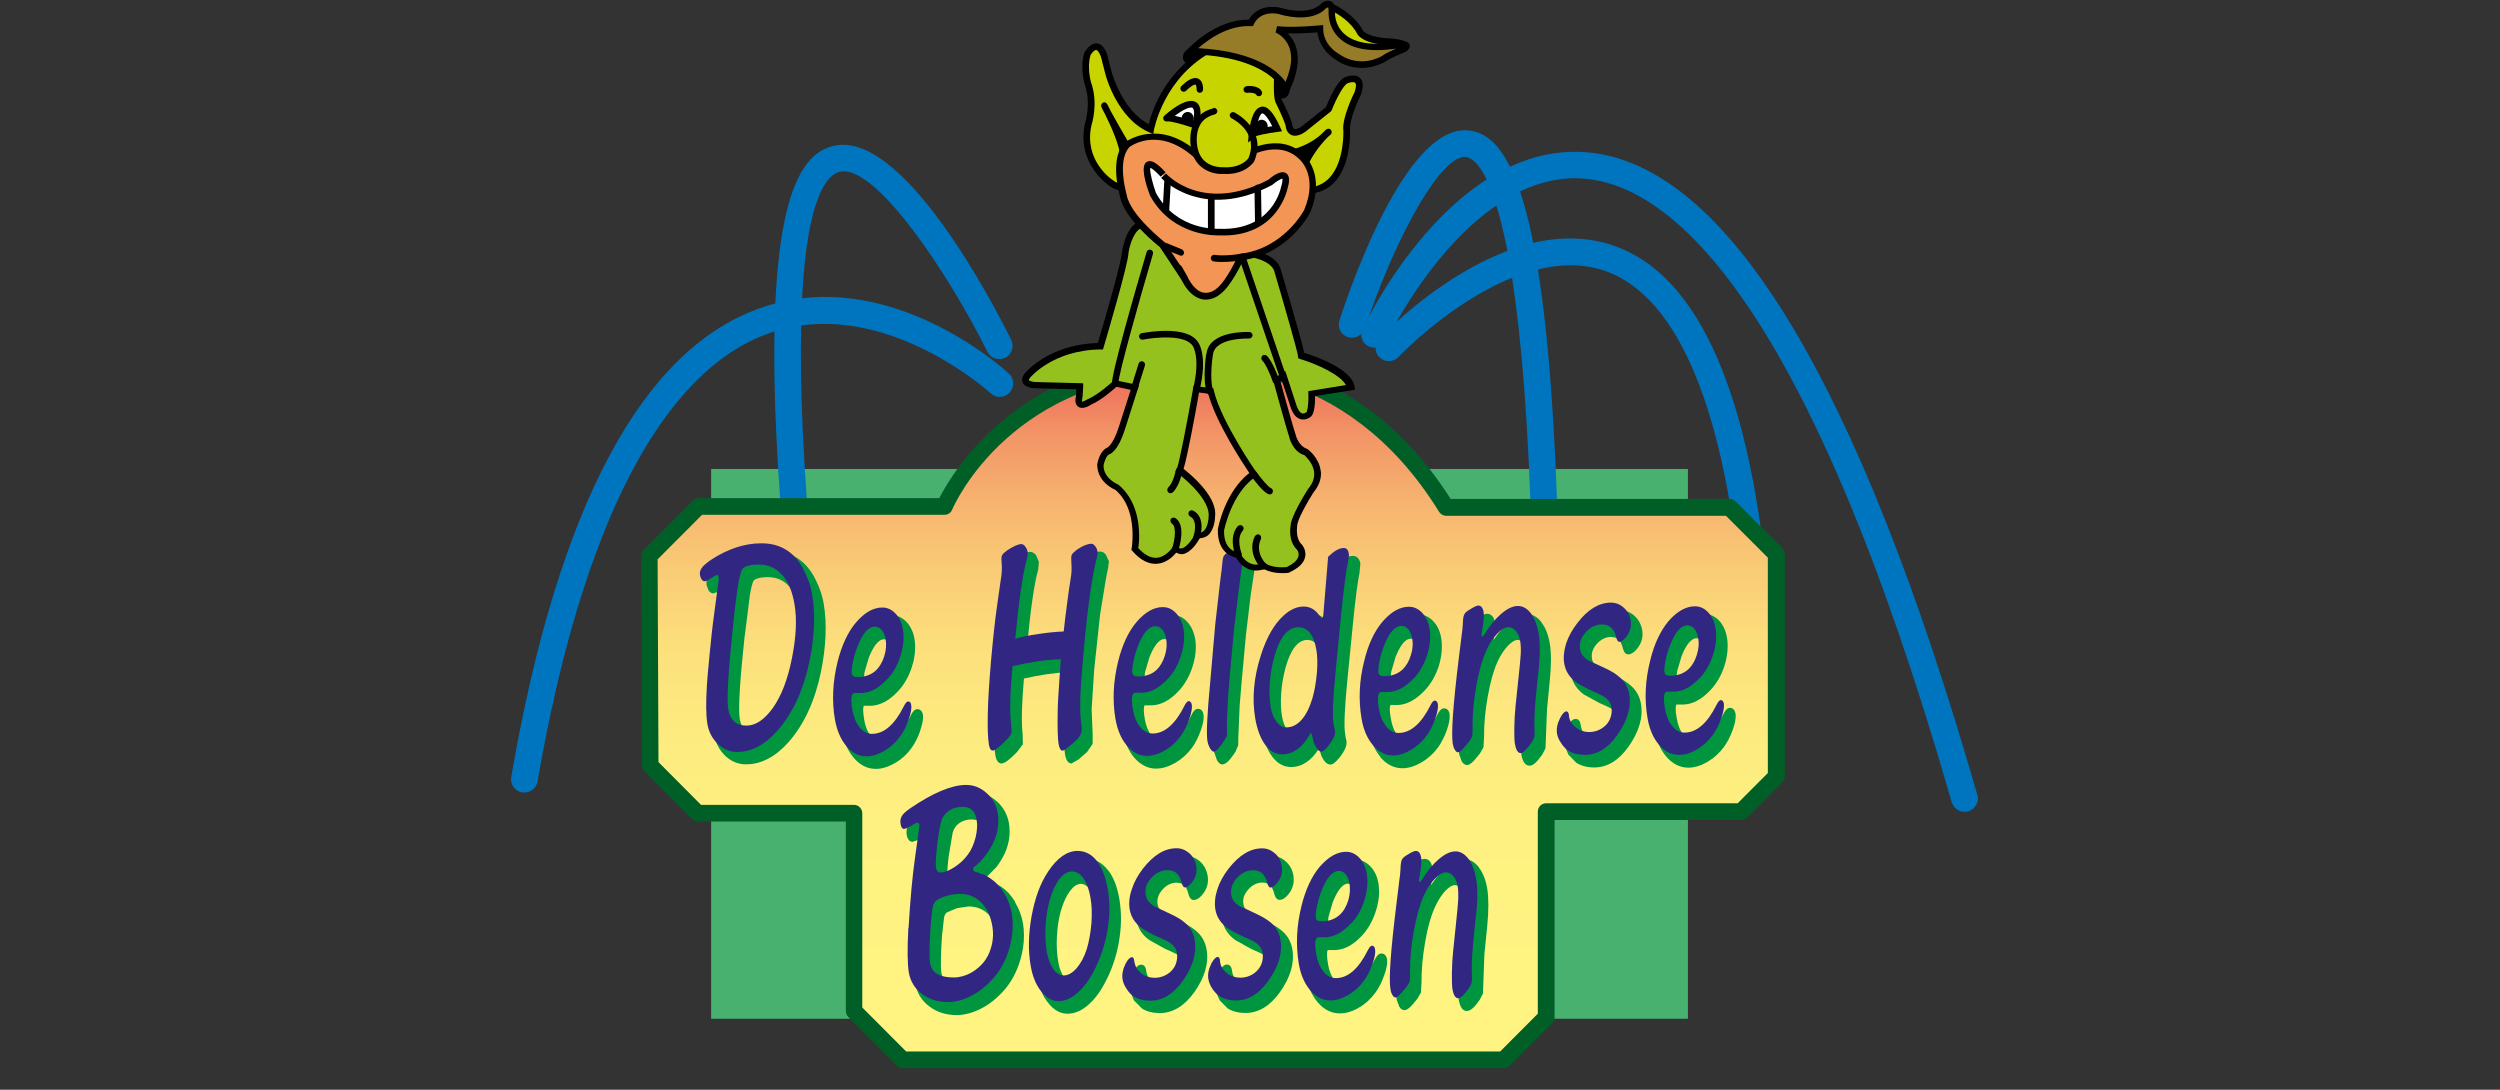 <svg xmlns="http://www.w3.org/2000/svg" xmlns:xlink="http://www.w3.org/1999/xlink" width="117" zoomAndPan="magnify" viewBox="0 0 87.75 38.25" height="51" preserveAspectRatio="xMidYMid meet" version="1.2"><rect x="0" y="0" width="87.75" height="38.25" fill="#333333" stroke="none"/><defs><clipPath id="749072e801"><path d="M 46 4 L 69.426 4 L 69.426 29 L 46 29 Z M 46 4 "/></clipPath><clipPath id="0fc752b7dd"><path d="M 17.938 5 L 36 5 L 36 28 L 17.938 28 Z M 17.938 5 "/></clipPath><clipPath id="be7652bae8"><path d="M 22 12 L 63 12 L 63 37.516 L 22 37.516 Z M 22 12 "/></clipPath><clipPath id="302ddd56f7"><path d="M 22.797 19.512 L 24.52 17.781 L 33.148 17.781 C 33.148 17.781 35.25 12.766 41.984 12.766 C 41.984 12.766 47.25 12.121 50.758 17.809 L 60.707 17.809 L 62.348 19.453 L 62.348 27.258 L 61.117 28.492 L 54.273 28.492 L 54.273 35.707 L 52.781 37.203 L 31.688 37.203 L 29.977 35.484 L 29.977 28.547 L 24.492 28.547 L 22.824 26.875 L 22.797 19.516 Z M 22.797 19.512 "/></clipPath><linearGradient x1="52.92" gradientTransform="matrix(0.401,0,0,0.402,21.356,36.761)" y1="1.1" x2="52.92" gradientUnits="userSpaceOnUse" y2="-61.29" id="3ab965ef46"><stop style="stop-color:#fff482;stop-opacity:1;" offset="0"/><stop style="stop-color:#fff482;stop-opacity:1;" offset="0.062"/><stop style="stop-color:#fff382;stop-opacity:1;" offset="0.125"/><stop style="stop-color:#fef282;stop-opacity:1;" offset="0.188"/><stop style="stop-color:#fef281;stop-opacity:1;" offset="0.25"/><stop style="stop-color:#fef181;stop-opacity:1;" offset="0.312"/><stop style="stop-color:#fef081;stop-opacity:1;" offset="0.328"/><stop style="stop-color:#fef081;stop-opacity:1;" offset="0.344"/><stop style="stop-color:#feef80;stop-opacity:1;" offset="0.359"/><stop style="stop-color:#feee80;stop-opacity:1;" offset="0.375"/><stop style="stop-color:#fdee80;stop-opacity:1;" offset="0.391"/><stop style="stop-color:#fded80;stop-opacity:1;" offset="0.406"/><stop style="stop-color:#fdec80;stop-opacity:1;" offset="0.422"/><stop style="stop-color:#fdec7f;stop-opacity:1;" offset="0.438"/><stop style="stop-color:#fdeb7f;stop-opacity:1;" offset="0.453"/><stop style="stop-color:#fdea7f;stop-opacity:1;" offset="0.469"/><stop style="stop-color:#fdea7f;stop-opacity:1;" offset="0.477"/><stop style="stop-color:#fde97f;stop-opacity:1;" offset="0.484"/><stop style="stop-color:#fde87e;stop-opacity:1;" offset="0.492"/><stop style="stop-color:#fde77e;stop-opacity:1;" offset="0.5"/><stop style="stop-color:#fde67e;stop-opacity:1;" offset="0.508"/><stop style="stop-color:#fde67e;stop-opacity:1;" offset="0.516"/><stop style="stop-color:#fde57d;stop-opacity:1;" offset="0.523"/><stop style="stop-color:#fce47d;stop-opacity:1;" offset="0.531"/><stop style="stop-color:#fce37d;stop-opacity:1;" offset="0.539"/><stop style="stop-color:#fce27d;stop-opacity:1;" offset="0.547"/><stop style="stop-color:#fce17c;stop-opacity:1;" offset="0.555"/><stop style="stop-color:#fce17c;stop-opacity:1;" offset="0.562"/><stop style="stop-color:#fce07c;stop-opacity:1;" offset="0.57"/><stop style="stop-color:#fcdf7b;stop-opacity:1;" offset="0.578"/><stop style="stop-color:#fcde7b;stop-opacity:1;" offset="0.586"/><stop style="stop-color:#fcdd7b;stop-opacity:1;" offset="0.59"/><stop style="stop-color:#fcdd7b;stop-opacity:1;" offset="0.594"/><stop style="stop-color:#fcdc7b;stop-opacity:1;" offset="0.598"/><stop style="stop-color:#fcdb7a;stop-opacity:1;" offset="0.602"/><stop style="stop-color:#fcda7a;stop-opacity:1;" offset="0.605"/><stop style="stop-color:#fbda7a;stop-opacity:1;" offset="0.609"/><stop style="stop-color:#fbd97a;stop-opacity:1;" offset="0.613"/><stop style="stop-color:#fbd879;stop-opacity:1;" offset="0.617"/><stop style="stop-color:#fbd879;stop-opacity:1;" offset="0.621"/><stop style="stop-color:#fbd779;stop-opacity:1;" offset="0.625"/><stop style="stop-color:#fbd679;stop-opacity:1;" offset="0.629"/><stop style="stop-color:#fbd579;stop-opacity:1;" offset="0.633"/><stop style="stop-color:#fbd578;stop-opacity:1;" offset="0.637"/><stop style="stop-color:#fad478;stop-opacity:1;" offset="0.641"/><stop style="stop-color:#fad378;stop-opacity:1;" offset="0.645"/><stop style="stop-color:#fad278;stop-opacity:1;" offset="0.648"/><stop style="stop-color:#fad277;stop-opacity:1;" offset="0.652"/><stop style="stop-color:#fad177;stop-opacity:1;" offset="0.656"/><stop style="stop-color:#fad077;stop-opacity:1;" offset="0.66"/><stop style="stop-color:#facf77;stop-opacity:1;" offset="0.664"/><stop style="stop-color:#facf77;stop-opacity:1;" offset="0.668"/><stop style="stop-color:#face76;stop-opacity:1;" offset="0.672"/><stop style="stop-color:#f9cd76;stop-opacity:1;" offset="0.676"/><stop style="stop-color:#f9cd76;stop-opacity:1;" offset="0.68"/><stop style="stop-color:#f9cc76;stop-opacity:1;" offset="0.684"/><stop style="stop-color:#f9cb75;stop-opacity:1;" offset="0.688"/><stop style="stop-color:#f9ca75;stop-opacity:1;" offset="0.691"/><stop style="stop-color:#f9c975;stop-opacity:1;" offset="0.695"/><stop style="stop-color:#f9c875;stop-opacity:1;" offset="0.699"/><stop style="stop-color:#f9c774;stop-opacity:1;" offset="0.703"/><stop style="stop-color:#f8c674;stop-opacity:1;" offset="0.707"/><stop style="stop-color:#f8c574;stop-opacity:1;" offset="0.711"/><stop style="stop-color:#f8c474;stop-opacity:1;" offset="0.715"/><stop style="stop-color:#f8c373;stop-opacity:1;" offset="0.719"/><stop style="stop-color:#f8c273;stop-opacity:1;" offset="0.723"/><stop style="stop-color:#f8c173;stop-opacity:1;" offset="0.727"/><stop style="stop-color:#f8c073;stop-opacity:1;" offset="0.73"/><stop style="stop-color:#f8bf72;stop-opacity:1;" offset="0.734"/><stop style="stop-color:#f8be72;stop-opacity:1;" offset="0.738"/><stop style="stop-color:#f7bd72;stop-opacity:1;" offset="0.742"/><stop style="stop-color:#f7bc72;stop-opacity:1;" offset="0.746"/><stop style="stop-color:#f7bb71;stop-opacity:1;" offset="0.75"/><stop style="stop-color:#f7ba71;stop-opacity:1;" offset="0.754"/><stop style="stop-color:#f7b971;stop-opacity:1;" offset="0.758"/><stop style="stop-color:#f7b870;stop-opacity:1;" offset="0.762"/><stop style="stop-color:#f7b770;stop-opacity:1;" offset="0.766"/><stop style="stop-color:#f7b670;stop-opacity:1;" offset="0.77"/><stop style="stop-color:#f6b570;stop-opacity:1;" offset="0.773"/><stop style="stop-color:#f6b46f;stop-opacity:1;" offset="0.777"/><stop style="stop-color:#f6b36f;stop-opacity:1;" offset="0.781"/><stop style="stop-color:#f6b26f;stop-opacity:1;" offset="0.785"/><stop style="stop-color:#f6b16f;stop-opacity:1;" offset="0.789"/><stop style="stop-color:#f6af6e;stop-opacity:1;" offset="0.793"/><stop style="stop-color:#f6ae6e;stop-opacity:1;" offset="0.797"/><stop style="stop-color:#f5ad6d;stop-opacity:1;" offset="0.801"/><stop style="stop-color:#f5ac6d;stop-opacity:1;" offset="0.805"/><stop style="stop-color:#f5aa6d;stop-opacity:1;" offset="0.809"/><stop style="stop-color:#f5a96c;stop-opacity:1;" offset="0.812"/><stop style="stop-color:#f5a86c;stop-opacity:1;" offset="0.816"/><stop style="stop-color:#f5a66b;stop-opacity:1;" offset="0.82"/><stop style="stop-color:#f4a56b;stop-opacity:1;" offset="0.824"/><stop style="stop-color:#f4a46b;stop-opacity:1;" offset="0.828"/><stop style="stop-color:#f4a36a;stop-opacity:1;" offset="0.832"/><stop style="stop-color:#f4a16a;stop-opacity:1;" offset="0.836"/><stop style="stop-color:#f4a06a;stop-opacity:1;" offset="0.84"/><stop style="stop-color:#f39f69;stop-opacity:1;" offset="0.844"/><stop style="stop-color:#f39d69;stop-opacity:1;" offset="0.848"/><stop style="stop-color:#f39c68;stop-opacity:1;" offset="0.852"/><stop style="stop-color:#f39b68;stop-opacity:1;" offset="0.855"/><stop style="stop-color:#f39a68;stop-opacity:1;" offset="0.859"/><stop style="stop-color:#f39867;stop-opacity:1;" offset="0.863"/><stop style="stop-color:#f29767;stop-opacity:1;" offset="0.867"/><stop style="stop-color:#f29667;stop-opacity:1;" offset="0.871"/><stop style="stop-color:#f29466;stop-opacity:1;" offset="0.875"/><stop style="stop-color:#f29366;stop-opacity:1;" offset="0.879"/><stop style="stop-color:#f29165;stop-opacity:1;" offset="0.883"/><stop style="stop-color:#f18f65;stop-opacity:1;" offset="0.887"/><stop style="stop-color:#f18d64;stop-opacity:1;" offset="0.891"/><stop style="stop-color:#f18b64;stop-opacity:1;" offset="0.895"/><stop style="stop-color:#f18963;stop-opacity:1;" offset="0.898"/><stop style="stop-color:#f18762;stop-opacity:1;" offset="0.902"/><stop style="stop-color:#f08562;stop-opacity:1;" offset="0.906"/><stop style="stop-color:#f08461;stop-opacity:1;" offset="0.91"/><stop style="stop-color:#f08261;stop-opacity:1;" offset="0.914"/><stop style="stop-color:#f08060;stop-opacity:1;" offset="0.918"/><stop style="stop-color:#ef7e60;stop-opacity:1;" offset="0.922"/><stop style="stop-color:#ef7c5f;stop-opacity:1;" offset="0.926"/><stop style="stop-color:#ef7a5f;stop-opacity:1;" offset="0.93"/><stop style="stop-color:#ef785e;stop-opacity:1;" offset="0.934"/><stop style="stop-color:#ef765e;stop-opacity:1;" offset="0.938"/><stop style="stop-color:#ee745d;stop-opacity:1;" offset="0.941"/><stop style="stop-color:#ee725c;stop-opacity:1;" offset="0.945"/><stop style="stop-color:#ee705c;stop-opacity:1;" offset="0.949"/><stop style="stop-color:#ee6e5b;stop-opacity:1;" offset="0.953"/><stop style="stop-color:#ed6c5b;stop-opacity:1;" offset="0.957"/><stop style="stop-color:#ed6a5a;stop-opacity:1;" offset="0.961"/><stop style="stop-color:#ed685a;stop-opacity:1;" offset="0.965"/><stop style="stop-color:#ed6659;stop-opacity:1;" offset="0.969"/><stop style="stop-color:#ec6458;stop-opacity:1;" offset="0.973"/><stop style="stop-color:#ec6258;stop-opacity:1;" offset="0.977"/><stop style="stop-color:#ec6057;stop-opacity:1;" offset="0.98"/><stop style="stop-color:#ec5e57;stop-opacity:1;" offset="0.984"/><stop style="stop-color:#eb5c56;stop-opacity:1;" offset="0.988"/><stop style="stop-color:#eb5a55;stop-opacity:1;" offset="0.992"/><stop style="stop-color:#eb5855;stop-opacity:1;" offset="0.996"/><stop style="stop-color:#eb5654;stop-opacity:1;" offset="1"/></linearGradient><clipPath id="639d5806b6"><path d="M 22 12 L 63 12 L 63 37.516 L 22 37.516 Z M 22 12 "/></clipPath></defs><g id="a9fad580ee"><path style=" stroke:none;fill-rule:nonzero;fill:#000000;fill-opacity:1;" d="M 41.871 1.75 C 41.871 1.75 41.348 1.992 41.852 2.219 C 41.852 2.219 44.188 2.156 44.648 3.246 C 44.648 3.246 45.156 3.547 45.156 3.086 C 45.156 3.086 45.195 2.336 44.449 1.855 C 44.449 1.855 42.977 1.25 41.871 1.754 Z M 41.871 1.75 "/><path style=" stroke:none;fill-rule:nonzero;fill:#000000;fill-opacity:1;" d="M 41.824 1.645 C 41.77 1.672 41.516 1.801 41.52 2.004 C 41.52 2.133 41.613 2.238 41.809 2.32 L 41.832 2.332 L 41.859 2.332 C 41.883 2.332 44.121 2.285 44.551 3.293 L 44.566 3.332 L 44.598 3.352 C 44.648 3.383 44.922 3.535 45.117 3.422 C 45.191 3.383 45.273 3.289 45.273 3.09 C 45.273 3.062 45.312 2.277 44.516 1.762 C 44.438 1.727 42.969 1.137 41.828 1.656 Z M 44.406 1.961 C 45.062 2.391 45.039 3.051 45.039 3.078 C 45.039 3.117 45.039 3.199 45 3.219 C 44.941 3.25 44.809 3.199 44.723 3.152 C 44.203 2.102 42.125 2.102 41.879 2.102 C 41.762 2.043 41.746 2.004 41.746 2.004 C 41.746 1.973 41.836 1.898 41.918 1.859 C 42.965 1.383 44.391 1.957 44.406 1.965 Z M 44.406 1.961 "/><path style=" stroke:none;fill-rule:nonzero;fill:#c8d400;fill-opacity:1;" d="M 40.391 4.535 C 40.391 4.535 40.711 2.598 42.594 1.656 C 42.594 1.656 43.84 1.504 44.852 2.422 C 44.852 2.422 44.781 3.281 44.879 3.539 C 44.879 3.539 45.238 4.254 45.254 4.441 C 45.254 4.441 45.297 4.844 45.766 4.52 C 45.766 4.52 46.531 3.887 46.637 3.82 C 46.637 3.82 46.988 2.922 47.254 2.812 C 47.254 2.812 47.902 2.543 47.656 3.27 C 47.656 3.27 47.215 4.16 47.266 4.562 C 47.266 4.562 47.375 6.648 45.871 6.699 C 45.871 6.699 42.246 11.18 40.07 6.59 C 40.07 6.59 39.375 6.711 38.996 6.414 C 38.996 6.414 37.895 5.703 38.191 4.367 C 38.191 4.367 38.445 3.629 38.18 2.902 C 38.18 2.902 38.02 2.332 38.168 1.891 C 38.168 1.891 38.488 1.285 38.742 1.918 C 38.742 1.918 38.891 2.43 38.922 2.59 C 38.922 2.59 39.309 4.07 40.395 4.527 Z M 40.391 4.535 "/><path style=" stroke:none;fill-rule:nonzero;fill:#000000;fill-opacity:1;" d="M 38.062 1.844 C 37.898 2.332 38.062 2.914 38.066 2.941 C 38.32 3.629 38.082 4.332 38.082 4.34 C 37.77 5.746 38.926 6.512 38.938 6.52 C 39.273 6.785 39.824 6.742 40.012 6.719 C 40.617 7.957 41.391 8.652 42.316 8.762 C 44.098 8.977 45.77 7.008 45.938 6.805 C 46.301 6.777 46.609 6.645 46.848 6.387 C 47.344 5.844 47.387 4.961 47.387 4.66 C 47.387 4.602 47.387 4.566 47.387 4.559 C 47.387 4.535 47.387 4.516 47.387 4.492 C 47.387 4.16 47.656 3.543 47.77 3.324 C 47.812 3.195 47.832 3.082 47.832 2.992 C 47.832 2.879 47.801 2.797 47.734 2.734 C 47.559 2.574 47.25 2.695 47.215 2.707 C 46.926 2.824 46.621 3.559 46.547 3.754 C 46.48 3.805 45.695 4.434 45.695 4.434 C 45.523 4.551 45.449 4.531 45.426 4.523 C 45.391 4.508 45.375 4.449 45.371 4.43 C 45.355 4.23 45.047 3.609 44.98 3.488 C 44.926 3.332 44.941 2.754 44.965 2.43 L 44.965 2.375 C 44.965 2.375 44.93 2.336 44.93 2.336 C 43.895 1.398 42.637 1.535 42.586 1.543 C 40.926 2.367 40.438 3.879 40.32 4.359 C 39.395 3.871 39.035 2.582 39.031 2.566 C 39.031 2.578 38.855 1.891 38.855 1.891 C 38.762 1.648 38.637 1.531 38.492 1.523 C 38.254 1.508 38.086 1.812 38.066 1.844 Z M 38.273 1.938 C 38.312 1.871 38.41 1.75 38.477 1.754 C 38.512 1.754 38.574 1.816 38.637 1.973 C 38.637 1.973 38.805 2.625 38.805 2.625 C 38.824 2.695 39.227 4.176 40.348 4.648 L 40.48 4.707 L 40.504 4.562 C 40.504 4.562 40.84 2.668 42.645 1.762 C 42.621 1.77 43.785 1.656 44.73 2.48 C 44.723 2.578 44.711 2.781 44.711 3.012 C 44.711 3.246 44.723 3.465 44.766 3.582 C 44.918 3.887 45.125 4.34 45.133 4.453 C 45.133 4.477 45.16 4.66 45.324 4.738 C 45.457 4.797 45.625 4.758 45.824 4.621 C 45.832 4.613 46.719 3.906 46.719 3.906 L 46.742 3.871 C 46.902 3.461 47.16 2.98 47.297 2.926 C 47.383 2.887 47.523 2.863 47.566 2.906 C 47.602 2.934 47.613 3.039 47.543 3.238 C 47.504 3.32 47.094 4.156 47.152 4.582 C 47.152 4.582 47.199 5.656 46.672 6.234 C 46.465 6.457 46.191 6.578 45.863 6.59 L 45.812 6.59 C 45.812 6.59 45.781 6.637 45.781 6.637 C 45.766 6.656 44.051 8.746 42.34 8.539 C 41.477 8.438 40.754 7.77 40.176 6.551 L 40.141 6.469 L 40.055 6.484 C 40.055 6.484 39.402 6.594 39.074 6.332 C 39.02 6.301 38.035 5.637 38.309 4.402 C 38.316 4.383 38.566 3.629 38.289 2.871 C 38.289 2.871 38.148 2.34 38.277 1.941 Z M 38.273 1.938 "/><path style=" stroke:none;fill-rule:nonzero;fill:#000000;fill-opacity:1;" d="M 45.516 5.324 C 45.516 5.324 46.262 5.125 46.621 4.637 C 46.621 4.637 46.023 5.164 45.762 5.867 L 45.516 5.32 Z M 45.516 5.324 "/><path style=" stroke:none;fill-rule:nonzero;fill:#000000;fill-opacity:1;" d="M 46.547 4.547 C 46.547 4.547 46.488 4.598 46.422 4.668 C 46.066 5.035 45.492 5.211 45.484 5.211 C 45.453 5.219 45.422 5.242 45.406 5.277 C 45.398 5.293 45.395 5.309 45.395 5.324 C 45.395 5.34 45.395 5.355 45.406 5.371 L 45.652 5.918 C 45.672 5.965 45.715 5.992 45.766 5.988 C 45.812 5.988 45.852 5.957 45.867 5.91 C 46.117 5.242 46.691 4.73 46.699 4.727 C 46.703 4.719 46.715 4.715 46.719 4.707 C 46.734 4.684 46.742 4.66 46.742 4.637 C 46.742 4.605 46.73 4.574 46.707 4.547 C 46.66 4.508 46.594 4.508 46.551 4.547 Z M 45.93 5.293 C 45.867 5.387 45.82 5.492 45.77 5.598 C 45.723 5.5 45.707 5.465 45.676 5.398 C 45.738 5.371 45.828 5.336 45.926 5.293 Z M 45.93 5.293 "/><path style=" stroke:none;fill-rule:nonzero;fill:#000000;fill-opacity:1;" d="M 38.719 3.605 C 38.676 3.625 38.652 3.664 38.652 3.707 C 38.652 3.723 38.652 3.738 38.66 3.754 C 38.66 3.754 38.664 3.762 38.664 3.766 C 38.688 3.816 38.73 3.91 38.797 4.027 C 38.988 4.414 39.32 5.145 39.32 5.516 C 39.32 5.582 39.375 5.633 39.438 5.633 C 39.5 5.633 39.555 5.582 39.555 5.516 C 39.555 5.422 39.531 5.305 39.5 5.184 C 39.531 5.191 39.559 5.199 39.586 5.184 C 39.621 5.16 39.641 5.125 39.641 5.082 C 39.641 5.062 39.637 5.043 39.625 5.023 C 39.484 4.785 39.18 4.254 39 3.926 C 38.926 3.773 38.867 3.668 38.859 3.652 C 38.832 3.598 38.766 3.574 38.707 3.602 Z M 38.719 3.605 "/><path style=" stroke:none;fill-rule:nonzero;fill:#49b170;fill-opacity:1;" d="M 24.961 16.461 L 59.246 16.461 L 59.246 35.758 L 24.961 35.758 Z M 24.961 16.461 "/><g clip-rule="nonzero" clip-path="url(#749072e801)"><path style=" stroke:none;fill-rule:nonzero;fill:#0075bf;fill-opacity:1;" d="M 69.406 27.906 C 65.211 13.328 60.598 5.738 55.68 5.344 C 54.711 5.27 53.816 5.473 53 5.852 C 52.547 4.938 52.062 4.652 51.602 4.586 C 49.48 4.266 47.551 9.602 47.016 11.242 C 46.934 11.488 47.066 11.754 47.312 11.832 C 47.484 11.891 47.66 11.832 47.781 11.719 C 47.773 11.902 47.871 12.082 48.051 12.164 C 48.125 12.199 48.207 12.207 48.281 12.199 C 48.281 12.328 48.324 12.457 48.426 12.547 C 48.613 12.727 48.91 12.719 49.086 12.527 C 49.117 12.5 50.902 10.621 53.074 9.75 C 53.398 11.844 53.672 14.961 53.777 19.609 C 53.785 19.867 54 20.074 54.254 20.066 C 54.516 20.062 54.719 19.844 54.711 19.586 C 54.605 14.914 54.336 11.684 53.98 9.457 C 54.766 9.266 55.574 9.242 56.348 9.512 C 58.922 10.414 60.586 14.441 61.152 21.164 C 61.172 21.422 61.398 21.613 61.656 21.59 C 61.914 21.57 62.105 21.34 62.086 21.082 C 61.477 13.863 59.648 9.672 56.652 8.625 C 55.707 8.297 54.738 8.312 53.816 8.523 C 53.672 7.801 53.52 7.207 53.352 6.719 C 54.047 6.391 54.805 6.203 55.605 6.27 C 58.691 6.52 63.434 10.52 68.504 28.152 C 68.578 28.402 68.836 28.547 69.086 28.477 C 69.336 28.402 69.48 28.141 69.406 27.891 Z M 48.059 11.09 C 49.059 8.219 50.605 5.391 51.465 5.512 C 51.617 5.539 51.883 5.684 52.184 6.301 C 50.051 7.664 48.598 10.082 48.062 11.09 Z M 52.91 8.809 C 51.234 9.438 49.793 10.594 49.016 11.301 C 49.586 10.301 50.828 8.367 52.523 7.211 C 52.652 7.633 52.785 8.16 52.91 8.812 Z M 52.91 8.809 "/></g><g clip-rule="nonzero" clip-path="url(#0fc752b7dd)"><path style=" stroke:none;fill-rule:nonzero;fill:#0075bf;fill-opacity:1;" d="M 28.152 10.473 C 28.332 6.895 29.039 6.152 29.449 6.035 C 30.688 5.684 33.289 9.59 34.656 12.344 C 34.77 12.578 35.051 12.668 35.285 12.555 C 35.516 12.441 35.609 12.16 35.492 11.926 C 34.871 10.672 31.641 4.438 29.195 5.137 C 28.363 5.371 27.414 6.316 27.215 10.652 C 27.062 10.691 26.91 10.734 26.758 10.789 C 22.555 12.211 19.586 17.758 17.945 27.27 C 17.898 27.527 18.074 27.77 18.324 27.812 C 18.582 27.855 18.82 27.684 18.867 27.43 C 20.426 18.418 23.258 12.965 27.055 11.676 C 27.098 11.66 27.141 11.652 27.184 11.637 C 27.145 13.766 27.266 16.586 27.617 20.336 C 27.641 20.594 27.871 20.781 28.129 20.758 C 28.383 20.734 28.574 20.504 28.547 20.246 C 28.18 16.332 28.074 13.488 28.121 11.422 C 31.621 10.945 34.742 13.773 34.773 13.805 C 34.965 13.984 35.262 13.973 35.438 13.777 C 35.613 13.59 35.602 13.293 35.414 13.113 C 35.262 12.973 32.012 10.02 28.156 10.469 Z M 28.152 10.473 "/></g><g clip-rule="nonzero" clip-path="url(#be7652bae8)"><g clip-rule="nonzero" clip-path="url(#302ddd56f7)"><path style=" stroke:none;fill-rule:nonzero;fill:url(#3ab965ef46);" d="M 22.797 12.121 L 22.797 37.203 L 62.348 37.203 L 62.348 12.121 Z M 22.797 12.121 "/></g></g><g clip-rule="nonzero" clip-path="url(#639d5806b6)"><path style=" stroke:none;fill-rule:nonzero;fill:#005f27;fill-opacity:1;" d="M 41.953 12.473 L 41.945 12.473 C 35.848 12.473 33.422 16.594 32.969 17.484 L 24.523 17.484 C 24.445 17.484 24.371 17.516 24.316 17.57 L 22.59 19.301 C 22.535 19.359 22.508 19.43 22.508 19.512 C 22.508 19.512 22.535 26.875 22.535 26.875 C 22.535 26.953 22.566 27.027 22.617 27.082 L 24.285 28.754 C 24.344 28.809 24.414 28.836 24.496 28.836 L 29.688 28.836 L 29.688 35.48 C 29.688 35.559 29.719 35.637 29.77 35.691 L 31.484 37.406 C 31.539 37.465 31.613 37.492 31.691 37.492 L 52.785 37.492 C 52.859 37.492 52.938 37.461 52.992 37.406 L 54.484 35.914 C 54.539 35.855 54.566 35.785 54.566 35.703 L 54.566 28.781 L 61.121 28.781 C 61.195 28.781 61.273 28.75 61.328 28.695 L 62.559 27.461 C 62.613 27.406 62.645 27.332 62.645 27.254 L 62.645 19.449 C 62.645 19.375 62.609 19.297 62.559 19.242 L 60.918 17.598 C 60.863 17.543 60.789 17.512 60.711 17.512 L 50.918 17.512 C 47.352 11.887 42.008 12.465 41.953 12.469 Z M 33.152 18.07 C 33.266 18.07 33.375 18 33.418 17.895 C 33.504 17.699 35.539 13.059 41.984 13.059 C 42.227 13.031 47.148 12.512 50.512 17.965 C 50.562 18.047 50.66 18.105 50.758 18.105 L 60.582 18.105 C 60.73 18.25 61.906 19.43 62.051 19.574 L 62.051 27.133 C 61.914 27.27 61.133 28.055 60.992 28.195 L 54.266 28.195 C 54.105 28.195 53.977 28.328 53.977 28.488 L 53.977 35.582 C 53.832 35.727 52.797 36.766 52.656 36.906 L 31.805 36.906 C 31.656 36.758 30.41 35.508 30.266 35.363 L 30.266 28.543 C 30.266 28.383 30.133 28.25 29.973 28.25 L 24.605 28.25 C 24.465 28.105 23.258 26.895 23.113 26.75 C 23.113 26.523 23.082 19.863 23.082 19.633 C 23.23 19.484 24.492 18.219 24.641 18.07 Z M 33.152 18.07 "/></g><path style=" stroke:none;fill-rule:nonzero;fill:#009640;fill-opacity:1;" d="M 28.637 20.363 C 28.516 20.113 28.371 19.914 28.215 19.77 C 27.902 19.477 27.508 19.324 27.035 19.324 C 26.43 19.324 25.816 19.531 25.207 19.93 C 25.207 19.93 24.875 20.223 24.875 20.223 C 24.809 20.32 24.785 20.426 24.801 20.543 L 24.875 20.734 C 24.934 20.812 24.996 20.828 25.039 20.828 C 25.039 20.828 25.234 20.762 25.234 20.762 L 25.418 20.645 C 25.418 20.645 25.438 20.637 25.457 20.625 C 25.457 20.625 25.449 20.77 25.449 20.77 L 25.258 22.211 C 25.258 22.211 25.141 23.309 25.141 23.309 L 25.043 24.391 C 25.027 24.664 25.02 24.906 25.02 25.117 C 25.02 25.387 25.031 25.605 25.059 25.77 C 25.113 26.07 25.246 26.324 25.453 26.527 C 25.664 26.727 25.914 26.832 26.191 26.828 C 26.715 26.828 27.215 26.566 27.672 26.055 C 28.219 25.438 28.605 24.605 28.816 23.578 C 28.996 22.695 29.031 21.887 28.91 21.176 C 28.863 20.91 28.773 20.633 28.637 20.363 Z M 26.141 22.32 L 26.324 20.863 C 26.395 20.449 26.453 20.379 26.461 20.371 C 26.516 20.324 26.648 20.258 26.949 20.258 C 27.258 20.258 27.508 20.367 27.703 20.586 C 27.902 20.809 28.043 21.145 28.121 21.582 C 28.152 21.773 28.168 21.98 28.168 22.203 C 28.168 22.574 28.125 22.992 28.031 23.445 C 27.887 24.18 27.66 24.762 27.355 25.18 C 27.086 25.551 26.805 25.738 26.516 25.738 C 26.199 25.738 26.023 25.578 25.965 25.23 C 25.91 24.902 25.965 23.926 26.137 22.324 Z M 26.141 22.32 "/><path style=" stroke:none;fill-rule:nonzero;fill:#009640;fill-opacity:1;" d="M 32.297 25.648 C 32.383 25.402 32.414 25.219 32.395 25.086 C 32.359 24.91 32.25 24.891 32.199 24.891 C 32.094 24.891 32.023 25.004 31.973 25.102 C 31.664 25.719 31.316 26.027 30.93 26.027 C 30.793 26.027 30.672 25.965 30.566 25.832 C 30.449 25.691 30.371 25.496 30.332 25.258 C 30.309 25.105 30.297 25 30.297 24.926 C 30.297 24.793 30.324 24.77 30.324 24.77 C 30.324 24.77 30.535 24.773 30.535 24.773 C 30.875 24.773 31.203 24.602 31.52 24.262 C 31.73 24.039 31.895 23.754 32.004 23.418 C 32.086 23.176 32.121 22.945 32.121 22.719 C 32.121 22.633 32.117 22.551 32.105 22.469 C 32.07 22.219 31.98 22.016 31.844 21.859 C 31.688 21.684 31.5 21.59 31.285 21.59 C 30.941 21.59 30.609 21.777 30.297 22.145 C 30.004 22.488 29.777 22.969 29.637 23.562 C 29.461 24.266 29.43 24.957 29.543 25.617 C 29.609 26.023 29.754 26.352 29.969 26.602 C 30.188 26.859 30.449 26.988 30.742 26.988 C 30.957 26.988 31.184 26.918 31.414 26.781 C 31.645 26.652 31.836 26.473 31.992 26.258 C 32.113 26.09 32.219 25.887 32.301 25.648 Z M 31.32 22.816 C 31.348 22.984 31.336 23.168 31.273 23.359 C 31.219 23.547 31.129 23.699 31.02 23.809 C 30.863 23.957 30.664 24.031 30.414 24.031 C 30.316 24.031 30.309 23.992 30.305 23.973 L 30.344 23.598 C 30.344 23.598 30.496 23.082 30.496 23.082 C 30.613 22.789 30.797 22.438 31.031 22.438 C 31.094 22.438 31.152 22.469 31.203 22.531 C 31.258 22.594 31.293 22.691 31.32 22.816 Z M 31.32 22.816 "/><path style=" stroke:none;fill-rule:nonzero;fill:#009640;fill-opacity:1;" d="M 35.16 26.793 C 35.234 26.793 35.359 26.742 35.695 26.398 L 35.902 26.125 C 35.902 26.125 35.895 25.75 35.895 25.75 C 35.875 25.602 35.867 25.418 35.867 25.195 C 35.867 24.832 35.895 24.367 35.941 23.816 C 36.508 23.688 37.012 23.617 37.453 23.594 C 37.441 23.738 37.418 24.121 37.418 24.121 L 37.348 25.324 C 37.348 25.469 37.344 25.605 37.344 25.727 C 37.344 26.082 37.355 26.332 37.383 26.48 C 37.398 26.559 37.438 26.797 37.609 26.797 C 37.609 26.797 37.855 26.66 37.855 26.66 L 38.156 26.395 C 38.156 26.395 38.352 26.109 38.352 26.109 C 38.352 26.109 38.352 25.738 38.352 25.738 C 38.352 25.738 38.316 24.906 38.316 24.906 L 38.406 23.504 L 38.613 21.57 L 38.828 20.258 C 38.828 20.258 38.883 19.988 38.883 19.988 C 38.883 19.988 38.895 19.934 38.895 19.934 C 38.898 19.922 38.922 19.703 38.922 19.703 C 38.922 19.703 38.82 19.477 38.82 19.477 C 38.762 19.398 38.691 19.359 38.621 19.359 C 38.469 19.359 38.285 19.43 38.066 19.582 C 38.066 19.582 37.852 19.801 37.852 19.801 L 37.828 20.129 L 37.82 20.531 L 37.746 21.051 L 37.699 21.391 C 37.699 21.391 37.598 22.199 37.57 22.441 C 37.445 22.453 36.746 22.527 36.746 22.527 C 36.746 22.527 36.277 22.621 36.051 22.672 C 36.172 21.406 36.297 20.496 36.441 19.992 C 36.441 19.992 36.465 19.719 36.465 19.719 C 36.465 19.719 36.367 19.488 36.367 19.488 C 36.289 19.391 36.215 19.371 36.16 19.371 C 36.035 19.371 35.855 19.445 35.621 19.602 C 35.621 19.602 35.402 19.809 35.402 19.809 C 35.402 19.809 35.379 20.094 35.379 20.094 C 35.395 20.293 35.387 20.5 35.348 20.707 C 35.348 20.715 35.227 21.57 35.227 21.57 L 35.012 23.551 L 34.895 25.395 C 34.883 25.918 34.895 26.285 34.938 26.52 C 34.973 26.703 35.047 26.801 35.164 26.801 Z M 35.16 26.793 "/><path style=" stroke:none;fill-rule:nonzero;fill:#009640;fill-opacity:1;" d="M 40.59 26.977 C 40.805 26.977 41.027 26.906 41.262 26.77 C 41.488 26.637 41.684 26.457 41.84 26.246 C 41.961 26.078 42.062 25.875 42.148 25.637 C 42.234 25.391 42.266 25.207 42.242 25.074 C 42.211 24.898 42.098 24.879 42.051 24.879 C 41.941 24.879 41.875 24.988 41.824 25.09 C 41.52 25.707 41.164 26.016 40.781 26.016 C 40.645 26.016 40.523 25.949 40.414 25.816 C 40.305 25.676 40.223 25.484 40.184 25.246 C 40.156 25.094 40.148 24.988 40.148 24.914 C 40.148 24.781 40.176 24.758 40.176 24.758 L 40.387 24.758 C 40.723 24.762 41.055 24.594 41.371 24.254 C 41.582 24.031 41.746 23.742 41.855 23.41 C 41.934 23.168 41.973 22.934 41.973 22.711 C 41.973 22.625 41.969 22.543 41.957 22.461 C 41.918 22.215 41.832 22.012 41.695 21.852 C 41.539 21.668 41.355 21.582 41.137 21.582 C 40.793 21.582 40.461 21.77 40.148 22.137 C 39.855 22.484 39.629 22.961 39.48 23.555 C 39.309 24.258 39.277 24.949 39.391 25.609 C 39.457 26.016 39.602 26.344 39.812 26.594 C 40.035 26.852 40.297 26.98 40.59 26.98 Z M 40.152 23.965 C 40.152 23.965 40.191 23.59 40.191 23.59 L 40.344 23.074 C 40.461 22.777 40.645 22.43 40.875 22.43 C 40.941 22.43 40.996 22.461 41.051 22.523 C 41.105 22.586 41.141 22.684 41.164 22.805 C 41.172 22.859 41.18 22.918 41.18 22.977 C 41.18 23.098 41.16 23.219 41.121 23.348 C 41.066 23.535 40.977 23.688 40.863 23.797 C 40.707 23.945 40.512 24.016 40.258 24.016 C 40.164 24.016 40.156 23.98 40.152 23.961 Z M 40.152 23.965 "/><path style=" stroke:none;fill-rule:nonzero;fill:#009640;fill-opacity:1;" d="M 42.918 26.824 C 42.996 26.824 43.117 26.77 43.367 26.383 L 43.461 26.164 C 43.461 26.164 43.465 25.875 43.465 25.875 L 43.512 24.766 C 43.512 24.766 43.547 24.348 43.547 24.348 C 43.547 24.348 43.578 23.961 43.578 23.961 C 43.578 23.961 43.734 22.277 43.734 22.273 C 43.734 22.273 43.898 20.898 43.898 20.898 L 44.02 20.086 C 44.02 20.086 44.039 19.773 44.039 19.773 C 44 19.547 43.863 19.516 43.785 19.516 C 43.672 19.516 43.516 19.578 43.305 19.715 C 43.301 19.715 43.172 19.879 43.172 19.879 C 43.172 19.879 43.121 20.176 43.121 20.176 L 42.887 22.262 C 42.887 22.262 42.703 24.316 42.703 24.316 C 42.598 25.453 42.566 26.125 42.609 26.379 L 42.715 26.68 C 42.738 26.719 42.805 26.836 42.918 26.836 Z M 42.918 26.824 "/><path style=" stroke:none;fill-rule:nonzero;fill:#009640;fill-opacity:1;" d="M 44.652 26.555 C 44.836 26.801 45.059 26.922 45.316 26.922 C 45.711 26.922 46.039 26.688 46.305 26.262 C 46.332 26.359 46.375 26.52 46.375 26.52 C 46.441 26.656 46.543 26.836 46.695 26.836 C 46.781 26.836 46.879 26.758 47.023 26.582 C 47.211 26.344 47.289 26.152 47.258 25.996 L 47.234 25.887 C 47.234 25.887 47.215 25.77 47.215 25.77 C 47.168 25.5 47.195 24.859 47.293 23.863 L 47.48 21.977 C 47.57 21.035 47.656 20.402 47.719 20.102 L 47.75 19.781 C 47.707 19.543 47.566 19.512 47.484 19.512 C 47.301 19.512 47.098 19.621 46.875 19.844 L 46.852 19.867 C 46.852 19.867 46.688 21.852 46.684 21.906 C 46.523 21.684 46.32 21.559 46.074 21.559 C 45.812 21.559 45.551 21.672 45.305 21.898 C 44.961 22.211 44.684 22.695 44.48 23.34 C 44.234 24.121 44.164 24.883 44.289 25.594 C 44.355 26 44.48 26.32 44.652 26.555 Z M 44.969 24.344 C 44.988 24.039 45.043 23.738 45.117 23.453 C 45.297 22.797 45.555 22.461 45.891 22.461 C 46.172 22.469 46.352 22.703 46.434 23.172 C 46.469 23.387 46.473 23.652 46.449 23.969 C 46.422 24.285 46.375 24.582 46.297 24.84 C 46.203 25.156 46.086 25.398 45.938 25.566 C 45.793 25.727 45.641 25.801 45.469 25.801 C 45.367 25.801 45.273 25.75 45.191 25.637 C 45.098 25.516 45.035 25.352 45 25.148 C 44.957 24.918 44.949 24.645 44.969 24.344 Z M 44.969 24.344 "/><path style=" stroke:none;fill-rule:nonzero;fill:#009640;fill-opacity:1;" d="M 48.449 26.578 C 48.672 26.832 48.93 26.965 49.223 26.965 C 49.441 26.965 49.664 26.895 49.898 26.758 C 50.125 26.625 50.32 26.449 50.477 26.23 C 50.594 26.066 50.699 25.863 50.785 25.625 C 50.871 25.379 50.898 25.195 50.879 25.059 C 50.852 24.883 50.734 24.863 50.688 24.863 C 50.578 24.863 50.512 24.973 50.457 25.074 C 50.152 25.688 49.801 26 49.418 26 C 49.281 26 49.16 25.934 49.051 25.801 C 48.934 25.66 48.859 25.469 48.82 25.227 C 48.789 25.074 48.781 24.969 48.781 24.898 C 48.781 24.766 48.812 24.742 48.812 24.742 C 48.812 24.742 49.027 24.746 49.027 24.746 C 49.363 24.746 49.691 24.57 50.008 24.234 C 50.223 24.008 50.387 23.723 50.496 23.395 C 50.574 23.152 50.609 22.918 50.609 22.695 C 50.609 22.609 50.605 22.527 50.594 22.445 C 50.559 22.195 50.473 21.992 50.336 21.836 C 50.18 21.652 49.988 21.566 49.781 21.566 C 49.438 21.566 49.105 21.754 48.789 22.121 C 48.5 22.465 48.273 22.945 48.129 23.539 C 47.953 24.242 47.926 24.934 48.039 25.594 C 48.105 26 48.25 26.328 48.461 26.578 Z M 48.789 23.953 L 48.832 23.578 L 48.984 23.062 C 49.102 22.766 49.285 22.418 49.516 22.418 C 49.582 22.418 49.637 22.449 49.688 22.512 C 49.746 22.574 49.781 22.672 49.801 22.797 C 49.809 22.852 49.816 22.91 49.816 22.969 C 49.816 23.09 49.797 23.211 49.758 23.34 C 49.699 23.527 49.613 23.68 49.5 23.789 C 49.344 23.938 49.148 24.008 48.895 24.008 C 48.801 24.008 48.789 23.977 48.785 23.953 Z M 48.789 23.953 "/><path style=" stroke:none;fill-rule:nonzero;fill:#009640;fill-opacity:1;" d="M 54.113 21.852 C 53.969 21.652 53.789 21.555 53.586 21.555 C 53.391 21.555 53.176 21.652 52.949 21.848 C 52.766 22.008 52.586 22.219 52.426 22.465 C 52.438 22.387 52.453 22.309 52.453 22.309 C 52.453 22.309 52.473 21.844 52.473 21.844 C 52.426 21.582 52.277 21.543 52.195 21.543 C 52.145 21.543 52.059 21.562 51.812 21.715 C 51.812 21.715 51.617 21.914 51.617 21.914 C 51.617 21.914 51.57 22.281 51.57 22.281 L 51.535 22.637 C 51.535 22.637 51.43 23.5 51.43 23.5 C 51.223 25.145 51.156 26.121 51.219 26.484 L 51.309 26.727 C 51.359 26.809 51.422 26.852 51.492 26.852 C 51.578 26.852 51.688 26.781 51.945 26.449 C 51.945 26.449 52.07 26.227 52.07 26.227 C 52.07 26.227 52.09 25.879 52.09 25.879 C 52.086 25.438 52.129 24.957 52.219 24.453 C 52.309 23.949 52.422 23.535 52.562 23.23 C 52.668 22.996 52.793 22.809 52.93 22.664 C 53.059 22.531 53.172 22.461 53.27 22.461 C 53.336 22.461 53.398 22.492 53.457 22.566 C 53.523 22.641 53.566 22.746 53.586 22.875 L 53.602 23.301 L 53.504 24.316 C 53.504 24.316 53.422 25.145 53.422 25.145 L 53.379 25.898 L 53.398 26.473 C 53.441 26.742 53.543 26.879 53.691 26.875 C 53.809 26.875 53.941 26.758 54.137 26.48 C 54.137 26.48 54.246 26.266 54.246 26.266 L 54.258 25.984 C 54.258 25.984 54.301 24.883 54.301 24.883 L 54.398 23.879 C 54.453 23.348 54.453 22.914 54.398 22.594 C 54.348 22.285 54.25 22.035 54.109 21.852 Z M 54.113 21.852 "/><path style=" stroke:none;fill-rule:nonzero;fill:#009640;fill-opacity:1;" d="M 56.555 22.359 C 56.766 22.359 56.895 22.48 56.957 22.734 C 56.973 22.793 57.016 22.969 57.148 22.969 C 57.242 22.969 57.34 22.91 57.438 22.801 C 57.617 22.594 57.684 22.359 57.641 22.113 C 57.605 21.914 57.516 21.75 57.371 21.617 C 57.223 21.484 57.055 21.422 56.867 21.422 C 56.426 21.422 56.004 21.672 55.617 22.172 C 55.43 22.414 55.293 22.668 55.211 22.93 C 55.125 23.188 55.102 23.441 55.141 23.672 C 55.191 23.961 55.348 24.199 55.598 24.379 C 55.598 24.379 56.141 24.676 56.141 24.676 L 56.441 24.812 C 56.656 24.91 56.773 25.031 56.801 25.191 C 56.82 25.309 56.809 25.43 56.766 25.539 C 56.723 25.652 56.652 25.746 56.566 25.809 C 56.426 25.914 56.277 25.965 56.109 25.965 C 55.957 25.965 55.82 25.918 55.699 25.828 C 55.578 25.738 55.512 25.629 55.492 25.496 C 55.492 25.477 55.477 25.418 55.477 25.418 C 55.449 25.254 55.352 25.234 55.309 25.234 C 55.172 25.234 55.074 25.391 55.008 25.512 C 54.898 25.727 54.855 25.93 54.895 26.121 L 55.051 26.488 C 55.051 26.488 55.328 26.773 55.328 26.773 C 55.504 26.883 55.711 26.938 55.957 26.938 C 56.414 26.938 56.82 26.691 57.164 26.203 C 57.531 25.68 57.68 25.18 57.598 24.707 C 57.555 24.445 57.43 24.223 57.23 24.055 C 57.098 23.938 56.926 23.832 56.719 23.734 L 56.227 23.508 C 56.02 23.41 55.906 23.285 55.879 23.125 C 55.848 22.941 55.902 22.766 56.047 22.602 C 56.195 22.438 56.363 22.355 56.562 22.355 Z M 56.555 22.359 "/><path style=" stroke:none;fill-rule:nonzero;fill:#009640;fill-opacity:1;" d="M 60.914 25.043 C 60.883 24.867 60.77 24.844 60.723 24.844 C 60.613 24.844 60.547 24.961 60.492 25.059 C 60.188 25.668 59.836 25.984 59.453 25.984 C 59.316 25.984 59.195 25.918 59.086 25.785 C 58.969 25.645 58.895 25.453 58.855 25.215 C 58.824 25.062 58.816 24.953 58.816 24.883 C 58.816 24.75 58.848 24.727 58.848 24.727 C 58.848 24.727 59.059 24.73 59.059 24.73 C 59.395 24.73 59.727 24.555 60.039 24.219 C 60.254 23.992 60.418 23.707 60.527 23.375 C 60.605 23.133 60.641 22.898 60.641 22.676 C 60.641 22.59 60.637 22.504 60.625 22.426 C 60.59 22.18 60.5 21.973 60.367 21.812 C 60.211 21.633 60.02 21.547 59.809 21.547 C 59.469 21.547 59.129 21.734 58.816 22.102 C 58.523 22.449 58.301 22.926 58.156 23.52 C 57.984 24.223 57.953 24.914 58.062 25.574 C 58.133 25.98 58.277 26.309 58.488 26.559 C 58.711 26.816 58.969 26.945 59.262 26.945 C 59.48 26.945 59.703 26.875 59.938 26.738 C 60.164 26.605 60.359 26.426 60.516 26.211 C 60.633 26.047 60.738 25.844 60.824 25.605 C 60.91 25.359 60.938 25.176 60.918 25.039 Z M 58.824 23.938 L 58.867 23.562 L 59.02 23.043 C 59.129 22.75 59.32 22.402 59.551 22.402 C 59.617 22.402 59.672 22.434 59.723 22.492 C 59.777 22.559 59.816 22.656 59.836 22.777 C 59.844 22.836 59.852 22.895 59.852 22.953 C 59.852 23.074 59.832 23.191 59.797 23.32 C 59.734 23.512 59.652 23.664 59.539 23.773 C 59.383 23.922 59.188 23.992 58.934 23.992 C 58.84 23.992 58.828 23.961 58.824 23.938 Z M 58.824 23.938 "/><path style=" stroke:none;fill-rule:nonzero;fill:#009640;fill-opacity:1;" d="M 35.633 31.656 C 35.492 31.422 35.32 31.242 35.121 31.109 C 35.121 31.109 34.734 30.918 34.734 30.918 C 34.734 30.918 34.559 30.859 34.551 30.859 C 34.551 30.859 34.566 30.848 34.566 30.848 C 34.566 30.848 34.977 30.43 34.977 30.43 C 35.285 30.027 35.438 29.609 35.438 29.188 C 35.438 29.086 35.43 28.988 35.414 28.891 C 35.359 28.59 35.219 28.336 34.996 28.133 C 34.766 27.93 34.504 27.824 34.215 27.824 C 33.695 27.824 33.02 28.105 32.203 28.66 C 32.047 28.77 31.941 28.867 31.883 28.957 C 31.824 29.059 31.805 29.172 31.824 29.297 C 31.859 29.504 31.957 29.547 32.031 29.547 L 32.223 29.484 C 32.223 29.484 32.457 29.352 32.457 29.352 C 32.457 29.352 32.469 29.348 32.484 29.34 C 32.484 29.352 32.473 29.445 32.473 29.445 C 32.473 29.445 32.344 30.367 32.344 30.367 C 32.242 31.102 32.164 31.961 32.109 32.93 C 32.09 33.254 32.082 33.539 32.082 33.781 C 32.082 34.098 32.098 34.344 32.129 34.531 C 32.184 34.855 32.348 35.121 32.617 35.324 C 32.883 35.527 33.207 35.629 33.574 35.629 C 33.855 35.629 34.145 35.551 34.434 35.402 C 34.719 35.258 34.984 35.047 35.219 34.785 C 35.492 34.484 35.695 34.105 35.82 33.668 C 35.902 33.387 35.941 33.109 35.941 32.84 C 35.941 32.691 35.93 32.543 35.906 32.402 C 35.859 32.145 35.77 31.902 35.629 31.672 Z M 33.594 31.875 C 33.594 31.875 33.996 31.816 33.996 31.816 C 34.277 31.816 34.508 31.91 34.691 32.09 C 34.875 32.273 35 32.535 35.055 32.879 C 35.07 32.961 35.074 33.051 35.074 33.137 C 35.074 33.246 35.062 33.355 35.043 33.469 C 35.004 33.664 34.926 33.844 34.824 33.996 C 34.703 34.168 34.547 34.309 34.355 34.414 C 34.164 34.516 33.973 34.57 33.777 34.57 C 33.332 34.57 33.09 34.434 33.043 34.148 C 33.012 33.949 33.02 33.504 33.066 32.824 C 33.066 32.824 33.137 32.203 33.137 32.203 C 33.156 32.113 33.191 32.055 33.238 32.023 C 33.242 32.023 33.586 31.879 33.586 31.879 Z M 33.773 30.719 C 33.598 30.836 33.449 30.891 33.332 30.891 C 33.312 30.891 33.273 30.891 33.254 30.781 C 33.242 30.719 33.242 30.543 33.297 30.066 L 33.438 29.23 C 33.477 29.086 33.551 28.973 33.672 28.891 C 33.793 28.805 33.938 28.762 34.109 28.762 C 34.34 28.762 34.469 28.883 34.516 29.141 C 34.543 29.312 34.531 29.508 34.473 29.73 C 34.418 29.949 34.332 30.145 34.219 30.301 C 34.105 30.461 33.953 30.602 33.773 30.719 Z M 33.773 30.719 "/><path style=" stroke:none;fill-rule:nonzero;fill:#009640;fill-opacity:1;" d="M 38.879 30.531 C 38.676 30.273 38.426 30.145 38.133 30.145 C 37.734 30.148 37.363 30.406 37.027 30.902 C 36.746 31.312 36.551 31.855 36.434 32.512 C 36.371 32.867 36.344 33.203 36.344 33.523 C 36.344 33.781 36.363 34.031 36.402 34.266 C 36.465 34.641 36.594 34.961 36.789 35.199 C 36.988 35.453 37.215 35.582 37.469 35.582 C 37.742 35.582 38.012 35.457 38.266 35.207 C 38.516 34.977 38.734 34.629 38.934 34.188 C 39.117 33.773 39.242 33.332 39.301 32.879 C 39.367 32.418 39.359 31.984 39.293 31.578 C 39.219 31.129 39.082 30.773 38.883 30.531 Z M 38.547 32.414 C 38.547 32.523 38.543 32.637 38.535 32.754 C 38.512 33.078 38.461 33.375 38.375 33.633 C 38.289 33.902 38.176 34.121 38.039 34.281 C 37.91 34.43 37.777 34.504 37.648 34.504 C 37.547 34.504 37.449 34.445 37.355 34.316 C 37.258 34.176 37.184 33.992 37.145 33.766 C 37.098 33.488 37.078 33.191 37.098 32.875 C 37.113 32.559 37.156 32.262 37.23 31.992 C 37.316 31.688 37.43 31.441 37.562 31.266 C 37.684 31.105 37.809 31.023 37.941 31.023 C 38.066 31.027 38.176 31.102 38.273 31.242 C 38.379 31.395 38.461 31.609 38.504 31.883 C 38.531 32.043 38.543 32.219 38.543 32.41 Z M 38.547 32.414 "/><path style=" stroke:none;fill-rule:nonzero;fill:#009640;fill-opacity:1;" d="M 41.305 30.984 C 41.52 30.984 41.648 31.105 41.707 31.359 C 41.723 31.414 41.762 31.59 41.898 31.59 C 41.992 31.59 42.086 31.535 42.188 31.422 C 42.363 31.219 42.434 30.984 42.387 30.734 C 42.355 30.539 42.266 30.371 42.121 30.238 C 41.973 30.109 41.805 30.043 41.613 30.043 C 41.172 30.043 40.754 30.297 40.367 30.797 C 40.18 31.035 40.043 31.289 39.957 31.551 C 39.875 31.816 39.852 32.066 39.891 32.293 C 39.938 32.582 40.09 32.82 40.348 33 C 40.348 33 40.891 33.301 40.891 33.301 L 41.191 33.438 C 41.406 33.531 41.523 33.652 41.551 33.812 C 41.57 33.934 41.559 34.047 41.516 34.164 C 41.469 34.277 41.402 34.363 41.312 34.434 C 41.172 34.539 41.023 34.586 40.855 34.586 C 40.703 34.586 40.566 34.543 40.449 34.449 C 40.328 34.359 40.258 34.254 40.238 34.121 C 40.238 34.098 40.227 34.039 40.227 34.039 C 40.199 33.879 40.098 33.859 40.059 33.859 C 39.953 33.859 39.863 33.945 39.762 34.137 C 39.648 34.348 39.609 34.555 39.645 34.742 L 39.801 35.113 C 39.801 35.113 40.082 35.398 40.082 35.398 C 40.254 35.508 40.469 35.559 40.707 35.559 C 41.164 35.559 41.574 35.309 41.918 34.828 C 42.289 34.305 42.434 33.801 42.352 33.332 C 42.309 33.066 42.184 32.844 41.984 32.676 C 41.852 32.562 41.68 32.457 41.469 32.359 L 40.98 32.129 C 40.773 32.039 40.66 31.91 40.633 31.746 C 40.602 31.559 40.656 31.391 40.801 31.227 C 40.949 31.059 41.117 30.98 41.312 30.98 Z M 41.305 30.984 "/><path style=" stroke:none;fill-rule:nonzero;fill:#009640;fill-opacity:1;" d="M 44.316 30.98 C 44.527 30.98 44.656 31.098 44.723 31.355 C 44.738 31.41 44.777 31.586 44.914 31.586 C 45.008 31.586 45.098 31.531 45.199 31.418 C 45.375 31.215 45.441 30.98 45.398 30.73 C 45.367 30.535 45.273 30.367 45.129 30.234 C 44.98 30.105 44.812 30.039 44.625 30.039 C 44.184 30.039 43.762 30.293 43.379 30.789 C 43.191 31.031 43.055 31.285 42.969 31.547 C 42.887 31.812 42.863 32.062 42.902 32.289 C 42.949 32.578 43.105 32.816 43.359 32.996 C 43.359 32.996 43.898 33.297 43.898 33.297 L 44.199 33.434 C 44.418 33.527 44.531 33.648 44.562 33.809 C 44.582 33.93 44.57 34.043 44.523 34.16 C 44.48 34.273 44.418 34.359 44.324 34.43 C 44.188 34.531 44.031 34.582 43.867 34.582 C 43.715 34.582 43.578 34.539 43.457 34.445 C 43.34 34.355 43.27 34.25 43.25 34.117 C 43.25 34.094 43.238 34.035 43.238 34.035 C 43.211 33.875 43.109 33.855 43.07 33.855 C 42.965 33.855 42.875 33.941 42.77 34.133 C 42.656 34.344 42.617 34.551 42.648 34.738 L 42.809 35.109 L 43.09 35.395 C 43.262 35.504 43.477 35.555 43.715 35.555 C 44.172 35.555 44.582 35.309 44.926 34.824 C 45.297 34.301 45.441 33.797 45.363 33.328 C 45.32 33.062 45.195 32.84 44.996 32.672 C 44.863 32.559 44.691 32.453 44.48 32.355 L 43.992 32.125 C 43.785 32.027 43.672 31.906 43.645 31.742 C 43.609 31.555 43.668 31.387 43.812 31.223 C 43.961 31.055 44.129 30.977 44.324 30.977 Z M 44.316 30.98 "/><path style=" stroke:none;fill-rule:nonzero;fill:#009640;fill-opacity:1;" d="M 48.48 33.469 C 48.375 33.469 48.305 33.586 48.254 33.68 C 47.949 34.297 47.598 34.605 47.211 34.605 C 47.074 34.605 46.953 34.543 46.848 34.41 C 46.73 34.27 46.652 34.074 46.613 33.84 C 46.586 33.684 46.578 33.582 46.578 33.504 C 46.578 33.371 46.605 33.348 46.605 33.348 L 46.82 33.348 C 47.156 33.352 47.484 33.184 47.801 32.844 C 48.012 32.621 48.176 32.336 48.285 32 C 48.367 31.758 48.406 31.527 48.406 31.301 C 48.406 31.219 48.398 31.133 48.391 31.051 C 48.355 30.805 48.266 30.598 48.129 30.441 C 47.973 30.262 47.785 30.172 47.57 30.172 C 47.23 30.172 46.895 30.355 46.582 30.727 C 46.289 31.078 46.066 31.551 45.922 32.145 C 45.746 32.848 45.715 33.539 45.828 34.199 C 45.895 34.605 46.039 34.934 46.254 35.184 C 46.473 35.441 46.734 35.57 47.027 35.57 C 47.242 35.57 47.469 35.504 47.699 35.367 C 47.93 35.234 48.121 35.055 48.277 34.84 C 48.398 34.672 48.504 34.469 48.586 34.23 C 48.676 33.988 48.703 33.801 48.684 33.664 C 48.652 33.488 48.539 33.469 48.492 33.469 Z M 46.59 32.555 C 46.59 32.555 46.629 32.184 46.629 32.184 L 46.781 31.664 C 46.898 31.371 47.082 31.016 47.316 31.016 C 47.379 31.016 47.441 31.047 47.488 31.109 C 47.543 31.172 47.582 31.27 47.602 31.395 C 47.609 31.449 47.617 31.508 47.617 31.566 C 47.617 31.688 47.598 31.809 47.555 31.938 C 47.5 32.125 47.41 32.277 47.301 32.387 C 47.145 32.535 46.945 32.609 46.695 32.609 C 46.598 32.609 46.59 32.574 46.586 32.551 Z M 46.59 32.555 "/><path style=" stroke:none;fill-rule:nonzero;fill:#009640;fill-opacity:1;" d="M 51.918 30.453 C 51.77 30.258 51.594 30.156 51.391 30.156 C 51.191 30.156 50.984 30.254 50.75 30.449 C 50.566 30.609 50.391 30.824 50.23 31.066 C 50.242 30.988 50.254 30.91 50.254 30.91 C 50.254 30.91 50.273 30.445 50.273 30.445 C 50.23 30.18 50.082 30.145 49.996 30.145 C 49.945 30.145 49.863 30.164 49.617 30.316 C 49.617 30.316 49.422 30.52 49.422 30.52 L 49.371 30.883 L 49.336 31.242 C 49.336 31.242 49.23 32.102 49.23 32.102 C 49.027 33.746 48.961 34.723 49.023 35.09 L 49.113 35.332 C 49.164 35.414 49.223 35.457 49.297 35.457 C 49.379 35.457 49.488 35.391 49.75 35.055 C 49.75 35.055 49.875 34.84 49.875 34.84 L 49.895 34.488 C 49.891 34.051 49.934 33.57 50.023 33.062 C 50.109 32.555 50.227 32.145 50.367 31.84 C 50.473 31.605 50.594 31.418 50.73 31.27 C 50.859 31.137 50.977 31.066 51.07 31.066 C 51.141 31.066 51.199 31.102 51.262 31.172 C 51.324 31.254 51.367 31.355 51.391 31.48 C 51.391 31.48 51.406 31.91 51.406 31.91 C 51.406 31.91 51.309 32.922 51.309 32.922 C 51.309 32.922 51.223 33.75 51.223 33.75 C 51.223 33.75 51.18 34.508 51.18 34.508 L 51.199 35.086 C 51.25 35.355 51.344 35.492 51.492 35.484 C 51.613 35.484 51.746 35.367 51.938 35.094 C 51.938 35.094 52.051 34.875 52.051 34.875 C 52.051 34.875 52.062 34.594 52.062 34.594 L 52.102 33.492 L 52.203 32.492 C 52.254 31.957 52.254 31.527 52.203 31.199 C 52.152 30.891 52.055 30.641 51.914 30.457 Z M 51.918 30.453 "/><path style=" stroke:none;fill-rule:nonzero;fill:#312783;fill-opacity:1;" d="M 27.449 20.172 C 27.664 20.406 27.812 20.758 27.887 21.211 C 27.977 21.734 27.945 22.363 27.797 23.105 C 27.648 23.852 27.422 24.445 27.109 24.875 C 26.82 25.266 26.52 25.469 26.199 25.469 C 25.844 25.469 25.629 25.277 25.562 24.891 C 25.504 24.551 25.562 23.574 25.73 21.961 C 25.797 21.293 25.863 20.805 25.914 20.492 C 25.969 20.184 26.023 20 26.078 19.949 C 26.18 19.859 26.363 19.816 26.629 19.816 C 26.961 19.816 27.234 19.934 27.445 20.176 Z M 25.156 20.172 C 25.191 20.172 25.215 20.203 25.227 20.262 C 25.23 20.293 25.227 20.352 25.215 20.434 L 25.023 21.879 C 25.004 22.02 24.965 22.387 24.906 22.973 C 24.852 23.559 24.816 23.922 24.812 24.051 C 24.773 24.668 24.781 25.117 24.828 25.402 C 24.875 25.691 25 25.922 25.195 26.113 C 25.395 26.297 25.617 26.395 25.875 26.395 C 26.375 26.395 26.848 26.145 27.285 25.648 C 27.828 25.039 28.199 24.227 28.414 23.215 C 28.594 22.332 28.625 21.547 28.504 20.844 C 28.461 20.586 28.371 20.324 28.238 20.059 C 28.125 19.816 27.988 19.629 27.84 19.488 C 27.543 19.207 27.168 19.066 26.719 19.07 C 26.133 19.07 25.539 19.266 24.941 19.66 C 24.793 19.766 24.688 19.852 24.633 19.934 C 24.574 20.012 24.555 20.098 24.57 20.191 C 24.582 20.25 24.602 20.305 24.633 20.344 C 24.66 20.383 24.691 20.402 24.723 20.402 C 24.766 20.402 24.816 20.387 24.867 20.352 L 25.055 20.234 C 25.109 20.203 25.145 20.188 25.16 20.188 Z M 25.156 20.172 "/><path style=" stroke:none;fill-rule:nonzero;fill:#312783;fill-opacity:1;" d="M 30.953 22.121 C 31.02 22.195 31.062 22.305 31.086 22.445 C 31.117 22.629 31.102 22.824 31.039 23.027 C 30.973 23.234 30.883 23.395 30.758 23.52 C 30.586 23.684 30.363 23.766 30.094 23.766 C 29.977 23.766 29.91 23.723 29.898 23.637 C 29.887 23.559 29.898 23.426 29.941 23.23 C 29.98 23.031 30.031 22.855 30.098 22.695 C 30.277 22.227 30.48 21.996 30.711 21.996 C 30.801 21.996 30.883 22.039 30.949 22.117 Z M 31.137 23.848 C 31.344 23.633 31.5 23.363 31.602 23.039 C 31.707 22.719 31.738 22.414 31.699 22.133 C 31.668 21.898 31.586 21.711 31.461 21.566 C 31.32 21.406 31.16 21.324 30.969 21.324 C 30.652 21.324 30.344 21.5 30.043 21.852 C 29.758 22.188 29.543 22.652 29.398 23.234 C 29.227 23.93 29.195 24.602 29.305 25.25 C 29.375 25.641 29.508 25.953 29.711 26.191 C 29.91 26.43 30.148 26.547 30.418 26.547 C 30.617 26.547 30.824 26.48 31.047 26.352 C 31.262 26.223 31.445 26.055 31.594 25.852 C 31.711 25.691 31.812 25.496 31.891 25.262 C 31.973 25.035 32.004 24.863 31.984 24.746 C 31.973 24.664 31.938 24.621 31.875 24.621 C 31.832 24.621 31.781 24.676 31.727 24.785 C 31.402 25.434 31.031 25.758 30.605 25.758 C 30.441 25.758 30.297 25.68 30.172 25.527 C 30.047 25.375 29.965 25.172 29.918 24.914 C 29.852 24.52 29.879 24.324 30.004 24.324 L 30.215 24.324 C 30.527 24.328 30.832 24.168 31.133 23.844 Z M 31.137 23.848 "/><path style=" stroke:none;fill-rule:nonzero;fill:#312783;fill-opacity:1;" d="M 37.227 23.141 C 36.738 23.152 36.18 23.234 35.539 23.383 C 35.453 24.316 35.438 24.984 35.488 25.398 C 35.508 25.574 35.512 25.688 35.5 25.738 C 35.484 25.789 35.426 25.871 35.32 25.977 C 35.082 26.219 34.922 26.344 34.848 26.344 C 34.777 26.344 34.734 26.277 34.711 26.137 C 34.672 25.906 34.66 25.539 34.672 25.031 C 34.68 24.59 34.719 23.977 34.785 23.191 C 34.855 22.41 34.926 21.75 35.004 21.215 L 35.125 20.363 C 35.164 20.145 35.176 19.934 35.156 19.723 C 35.145 19.613 35.152 19.531 35.172 19.492 C 35.191 19.445 35.254 19.391 35.355 19.316 C 35.574 19.172 35.742 19.098 35.848 19.098 C 35.898 19.098 35.945 19.125 35.984 19.18 C 36.031 19.238 36.059 19.301 36.07 19.375 C 36.078 19.43 36.07 19.512 36.047 19.609 C 35.898 20.137 35.762 21.074 35.637 22.422 C 35.848 22.355 36.117 22.301 36.445 22.254 C 36.773 22.203 37.07 22.176 37.336 22.164 C 37.363 21.898 37.41 21.523 37.473 21.047 C 37.488 20.938 37.504 20.82 37.52 20.703 C 37.543 20.543 37.57 20.371 37.598 20.188 C 37.613 20.074 37.617 19.934 37.605 19.766 C 37.594 19.617 37.598 19.52 37.617 19.477 C 37.637 19.43 37.699 19.371 37.801 19.293 C 38.008 19.152 38.176 19.086 38.309 19.086 C 38.352 19.086 38.395 19.113 38.438 19.168 C 38.484 19.227 38.512 19.285 38.523 19.359 C 38.531 19.406 38.523 19.465 38.508 19.539 C 38.504 19.551 38.496 19.574 38.488 19.617 C 38.473 19.699 38.453 19.789 38.43 19.879 C 38.359 20.207 38.281 20.645 38.215 21.199 C 38.141 21.754 38.074 22.402 38.012 23.137 C 37.957 23.738 37.926 24.211 37.918 24.543 C 37.91 24.879 37.918 25.16 37.953 25.391 C 37.973 25.551 37.973 25.656 37.953 25.727 C 37.934 25.789 37.879 25.875 37.781 25.977 C 37.684 26.066 37.59 26.152 37.488 26.23 C 37.391 26.312 37.324 26.348 37.297 26.348 C 37.23 26.348 37.184 26.27 37.156 26.109 C 37.125 25.91 37.113 25.531 37.125 24.965 C 37.125 24.734 37.152 24.332 37.191 23.773 C 37.215 23.438 37.23 23.23 37.238 23.141 Z M 37.227 23.141 "/><path style=" stroke:none;fill-rule:nonzero;fill:#312783;fill-opacity:1;" d="M 40.801 22.105 C 40.863 22.18 40.91 22.289 40.934 22.43 C 40.965 22.613 40.949 22.812 40.887 23.012 C 40.82 23.219 40.727 23.383 40.605 23.504 C 40.434 23.668 40.211 23.746 39.938 23.746 C 39.824 23.746 39.762 23.703 39.746 23.621 C 39.734 23.543 39.746 23.41 39.785 23.215 C 39.828 23.016 39.879 22.84 39.941 22.68 C 40.121 22.211 40.328 21.98 40.555 21.98 C 40.648 21.98 40.727 22.023 40.797 22.102 Z M 40.984 23.832 C 41.191 23.617 41.348 23.348 41.449 23.023 C 41.555 22.703 41.586 22.398 41.547 22.117 C 41.516 21.887 41.434 21.699 41.305 21.551 C 41.164 21.387 41 21.309 40.816 21.309 C 40.5 21.309 40.191 21.484 39.891 21.836 C 39.605 22.172 39.391 22.633 39.246 23.219 C 39.074 23.914 39.043 24.586 39.152 25.234 C 39.223 25.625 39.352 25.938 39.559 26.176 C 39.762 26.414 39.996 26.531 40.262 26.531 C 40.465 26.531 40.676 26.465 40.895 26.336 C 41.109 26.207 41.293 26.043 41.441 25.836 C 41.559 25.672 41.66 25.48 41.738 25.25 C 41.82 25.023 41.852 24.848 41.832 24.734 C 41.816 24.652 41.777 24.609 41.723 24.609 C 41.68 24.609 41.629 24.664 41.574 24.773 C 41.25 25.422 40.875 25.746 40.453 25.746 C 40.289 25.746 40.145 25.668 40.02 25.516 C 39.895 25.363 39.809 25.16 39.766 24.906 C 39.699 24.512 39.727 24.316 39.852 24.316 L 40.062 24.316 C 40.375 24.32 40.68 24.156 40.98 23.836 Z M 40.984 23.832 "/><path style=" stroke:none;fill-rule:nonzero;fill:#312783;fill-opacity:1;" d="M 43.332 21.902 L 43.176 23.594 L 43.145 23.98 L 43.109 24.402 C 43.074 25.008 43.059 25.383 43.066 25.523 C 43.074 25.652 43.07 25.742 43.066 25.793 C 43.059 25.848 43.031 25.906 42.98 25.98 C 42.809 26.246 42.684 26.383 42.605 26.383 C 42.562 26.383 42.52 26.344 42.473 26.266 C 42.43 26.188 42.395 26.102 42.379 25.996 C 42.34 25.754 42.371 25.074 42.477 23.957 C 42.492 23.758 42.551 23.074 42.656 21.906 L 42.84 20.301 C 42.871 20.078 42.891 19.918 42.898 19.82 C 42.91 19.684 42.922 19.594 42.938 19.551 C 42.953 19.508 42.988 19.465 43.043 19.426 C 43.234 19.301 43.375 19.238 43.473 19.238 C 43.562 19.238 43.625 19.297 43.645 19.422 C 43.656 19.488 43.645 19.578 43.625 19.703 C 43.586 19.91 43.543 20.18 43.504 20.52 C 43.426 21.137 43.375 21.594 43.34 21.898 Z M 43.332 21.902 "/><path style=" stroke:none;fill-rule:nonzero;fill:#312783;fill-opacity:1;" d="M 46.203 22.801 C 46.242 23.02 46.25 23.293 46.223 23.621 C 46.191 23.945 46.145 24.242 46.066 24.508 C 45.969 24.832 45.844 25.086 45.684 25.266 C 45.523 25.445 45.348 25.531 45.152 25.531 C 45.023 25.531 44.906 25.469 44.805 25.332 C 44.707 25.199 44.633 25.023 44.598 24.801 C 44.559 24.562 44.551 24.285 44.57 23.977 C 44.59 23.664 44.641 23.367 44.723 23.074 C 44.91 22.367 45.199 22.016 45.578 22.016 C 45.91 22.027 46.117 22.289 46.203 22.801 Z M 46.402 21.707 C 46.402 21.707 46.363 21.688 46.332 21.637 C 46.184 21.406 45.992 21.289 45.762 21.289 C 45.52 21.289 45.281 21.395 45.051 21.609 C 44.719 21.91 44.453 22.379 44.254 23.008 C 44.004 23.785 43.941 24.523 44.059 25.223 C 44.129 25.613 44.246 25.922 44.41 26.145 C 44.574 26.367 44.773 26.48 45 26.477 C 45.383 26.477 45.703 26.25 45.965 25.797 C 45.988 25.754 46.004 25.734 46.008 25.734 C 46.027 25.734 46.043 25.758 46.051 25.801 C 46.078 25.941 46.105 26.047 46.137 26.117 C 46.223 26.293 46.301 26.387 46.383 26.383 C 46.438 26.383 46.523 26.309 46.637 26.164 C 46.805 25.949 46.879 25.777 46.859 25.645 C 46.859 25.629 46.848 25.594 46.836 25.543 C 46.828 25.508 46.82 25.469 46.809 25.422 C 46.762 25.141 46.785 24.496 46.887 23.496 L 47.07 21.605 C 47.168 20.66 47.246 20.031 47.316 19.719 C 47.344 19.586 47.352 19.492 47.344 19.43 C 47.32 19.297 47.262 19.234 47.168 19.234 C 47.008 19.234 46.828 19.34 46.617 19.543 L 46.449 21.578 C 46.441 21.66 46.426 21.699 46.402 21.699 Z M 46.402 21.707 "/><path style=" stroke:none;fill-rule:nonzero;fill:#312783;fill-opacity:1;" d="M 49.438 22.09 C 49.5 22.168 49.543 22.277 49.57 22.418 C 49.602 22.602 49.586 22.797 49.52 23 C 49.457 23.207 49.363 23.367 49.238 23.492 C 49.066 23.656 48.848 23.734 48.574 23.734 C 48.457 23.734 48.395 23.691 48.383 23.605 C 48.371 23.531 48.383 23.398 48.422 23.203 C 48.461 23.004 48.516 22.828 48.578 22.668 C 48.758 22.199 48.965 21.969 49.195 21.969 C 49.289 21.969 49.367 22.012 49.434 22.086 Z M 49.621 23.82 C 49.824 23.602 49.98 23.332 50.086 23.012 C 50.191 22.691 50.223 22.387 50.184 22.105 C 50.148 21.871 50.07 21.688 49.941 21.535 C 49.801 21.375 49.637 21.297 49.453 21.297 C 49.137 21.297 48.828 21.473 48.527 21.82 C 48.242 22.156 48.023 22.617 47.883 23.203 C 47.707 23.898 47.68 24.566 47.789 25.219 C 47.855 25.609 47.988 25.922 48.195 26.16 C 48.398 26.398 48.629 26.516 48.898 26.516 C 49.102 26.516 49.312 26.449 49.527 26.32 C 49.746 26.191 49.93 26.023 50.078 25.816 C 50.195 25.656 50.293 25.465 50.375 25.234 C 50.453 25.008 50.488 24.832 50.469 24.711 C 50.449 24.633 50.418 24.59 50.359 24.59 C 50.316 24.59 50.262 24.645 50.211 24.754 C 49.887 25.398 49.512 25.727 49.086 25.727 C 48.922 25.727 48.777 25.648 48.656 25.496 C 48.531 25.344 48.445 25.141 48.402 24.883 C 48.332 24.488 48.363 24.289 48.484 24.289 L 48.699 24.289 C 49.012 24.293 49.316 24.133 49.617 23.812 Z M 49.621 23.82 "/><path style=" stroke:none;fill-rule:nonzero;fill:#312783;fill-opacity:1;" d="M 54.004 23.516 L 53.902 24.52 C 53.863 24.984 53.848 25.359 53.863 25.633 C 53.871 25.746 53.863 25.832 53.852 25.887 C 53.836 25.941 53.801 26.004 53.75 26.074 C 53.582 26.312 53.457 26.434 53.379 26.434 C 53.277 26.434 53.211 26.324 53.172 26.105 C 53.156 25.996 53.148 25.809 53.152 25.543 C 53.156 25.281 53.172 25.031 53.195 24.793 L 53.281 23.965 C 53.336 23.453 53.371 23.117 53.379 22.949 C 53.387 22.777 53.379 22.629 53.359 22.5 C 53.332 22.359 53.285 22.246 53.211 22.152 C 53.133 22.059 53.047 22.016 52.953 22.016 C 52.828 22.016 52.691 22.09 52.547 22.246 C 52.402 22.398 52.273 22.594 52.168 22.84 C 52.027 23.152 51.91 23.566 51.816 24.082 C 51.727 24.598 51.68 25.078 51.688 25.523 C 51.688 25.695 51.688 25.801 51.668 25.852 C 51.656 25.898 51.621 25.957 51.562 26.035 C 51.367 26.281 51.242 26.406 51.176 26.406 C 51.141 26.406 51.102 26.379 51.066 26.32 C 51.031 26.266 51.008 26.195 50.992 26.109 C 50.934 25.754 51 24.766 51.199 23.145 L 51.305 22.285 C 51.328 22.133 51.34 22.008 51.344 21.914 C 51.348 21.746 51.363 21.637 51.391 21.578 C 51.414 21.52 51.465 21.469 51.551 21.418 C 51.723 21.309 51.828 21.254 51.887 21.254 C 51.984 21.254 52.051 21.332 52.074 21.484 C 52.09 21.582 52.082 21.727 52.055 21.922 L 52.004 22.25 C 52.004 22.25 52.004 22.281 52.004 22.297 C 52.008 22.328 52.02 22.344 52.039 22.344 C 52.051 22.344 52.07 22.316 52.102 22.266 C 52.281 21.969 52.484 21.727 52.695 21.543 C 52.91 21.359 53.102 21.27 53.277 21.27 C 53.449 21.27 53.602 21.355 53.734 21.527 C 53.867 21.707 53.953 21.938 54.008 22.234 C 54.059 22.551 54.062 22.973 54.008 23.5 Z M 54.004 23.516 "/><path style=" stroke:none;fill-rule:nonzero;fill:#312783;fill-opacity:1;" d="M 55.867 23.234 L 56.355 23.461 C 56.559 23.555 56.723 23.656 56.848 23.77 C 57.035 23.926 57.145 24.125 57.188 24.371 C 57.262 24.82 57.121 25.297 56.766 25.801 C 56.438 26.266 56.059 26.496 55.625 26.496 C 55.398 26.496 55.207 26.449 55.051 26.348 C 54.961 26.293 54.871 26.203 54.797 26.086 C 54.719 25.973 54.668 25.859 54.652 25.75 C 54.625 25.582 54.66 25.395 54.762 25.199 C 54.844 25.047 54.918 24.969 54.98 24.969 C 55.023 24.969 55.051 25.008 55.066 25.074 C 55.066 25.086 55.066 25.102 55.07 25.125 C 55.07 25.145 55.074 25.152 55.074 25.156 C 55.098 25.309 55.184 25.438 55.316 25.539 C 55.453 25.645 55.605 25.695 55.777 25.695 C 55.965 25.695 56.133 25.637 56.289 25.52 C 56.391 25.441 56.473 25.34 56.52 25.211 C 56.57 25.082 56.582 24.949 56.562 24.816 C 56.527 24.629 56.391 24.48 56.152 24.375 L 55.852 24.234 C 55.645 24.141 55.469 24.047 55.324 23.949 C 55.094 23.781 54.953 23.566 54.906 23.297 C 54.867 23.082 54.891 22.848 54.969 22.594 C 55.051 22.34 55.184 22.102 55.367 21.867 C 55.734 21.387 56.129 21.152 56.543 21.152 C 56.715 21.152 56.863 21.211 56.992 21.328 C 57.125 21.445 57.207 21.594 57.234 21.77 C 57.273 21.996 57.211 22.199 57.055 22.387 C 56.973 22.477 56.898 22.527 56.832 22.527 C 56.789 22.527 56.754 22.469 56.727 22.359 C 56.652 22.066 56.488 21.918 56.234 21.918 C 56.016 21.918 55.82 22.012 55.656 22.195 C 55.492 22.383 55.426 22.578 55.461 22.793 C 55.496 22.984 55.629 23.133 55.863 23.238 Z M 55.867 23.234 "/><path style=" stroke:none;fill-rule:nonzero;fill:#312783;fill-opacity:1;" d="M 59.477 22.074 C 59.539 22.152 59.582 22.262 59.609 22.402 C 59.641 22.586 59.625 22.777 59.559 22.984 C 59.496 23.188 59.402 23.355 59.277 23.477 C 59.105 23.641 58.887 23.719 58.613 23.719 C 58.496 23.719 58.434 23.68 58.422 23.59 C 58.41 23.516 58.422 23.383 58.461 23.184 C 58.5 22.988 58.555 22.812 58.617 22.652 C 58.797 22.184 59.004 21.949 59.23 21.949 C 59.324 21.949 59.402 21.996 59.473 22.07 Z M 59.66 23.805 C 59.863 23.586 60.02 23.316 60.125 22.996 C 60.23 22.676 60.262 22.367 60.223 22.086 C 60.188 21.855 60.109 21.668 59.98 21.52 C 59.84 21.359 59.68 21.281 59.492 21.281 C 59.176 21.281 58.867 21.457 58.566 21.801 C 58.281 22.141 58.062 22.602 57.922 23.184 C 57.746 23.879 57.715 24.551 57.828 25.203 C 57.895 25.594 58.027 25.906 58.234 26.145 C 58.434 26.383 58.668 26.496 58.938 26.496 C 59.141 26.496 59.352 26.434 59.566 26.305 C 59.785 26.176 59.969 26.008 60.117 25.801 C 60.234 25.641 60.332 25.449 60.414 25.219 C 60.492 24.988 60.527 24.816 60.508 24.695 C 60.488 24.617 60.457 24.57 60.398 24.574 C 60.355 24.574 60.301 24.633 60.25 24.742 C 59.926 25.387 59.551 25.715 59.125 25.715 C 58.961 25.715 58.816 25.637 58.695 25.484 C 58.57 25.332 58.484 25.125 58.441 24.871 C 58.371 24.477 58.402 24.277 58.523 24.277 L 58.738 24.277 C 59.051 24.281 59.355 24.121 59.656 23.801 Z M 59.66 23.805 "/><path style=" stroke:none;fill-rule:nonzero;fill:#312783;fill-opacity:1;" d="M 34.281 28.773 C 34.312 28.957 34.297 29.168 34.242 29.398 C 34.18 29.633 34.094 29.836 33.969 30 C 33.848 30.168 33.691 30.312 33.5 30.438 C 33.309 30.562 33.145 30.625 33.012 30.625 C 32.922 30.625 32.871 30.566 32.852 30.445 C 32.836 30.34 32.848 30.094 32.891 29.707 C 32.934 29.316 32.984 29.035 33.031 28.852 C 33.074 28.688 33.168 28.559 33.301 28.465 C 33.438 28.367 33.602 28.32 33.789 28.32 C 34.066 28.32 34.23 28.469 34.281 28.773 Z M 31.883 32.566 C 31.844 33.309 31.848 33.836 31.902 34.148 C 31.957 34.449 32.109 34.695 32.359 34.887 C 32.613 35.078 32.914 35.172 33.266 35.172 C 33.535 35.172 33.809 35.102 34.09 34.957 C 34.367 34.812 34.617 34.613 34.848 34.359 C 35.113 34.062 35.309 33.707 35.43 33.281 C 35.547 32.852 35.578 32.441 35.512 32.051 C 35.473 31.805 35.379 31.57 35.246 31.352 C 35.113 31.129 34.949 30.957 34.762 30.832 C 34.641 30.746 34.523 30.688 34.406 30.652 C 34.289 30.617 34.219 30.594 34.199 30.582 C 34.176 30.57 34.164 30.547 34.156 30.508 C 34.152 30.477 34.168 30.445 34.211 30.418 C 34.336 30.32 34.469 30.188 34.598 30.016 C 34.965 29.531 35.102 29.043 35.02 28.539 C 34.973 28.258 34.844 28.023 34.629 27.836 C 34.418 27.645 34.176 27.551 33.91 27.551 C 33.406 27.551 32.754 27.824 31.949 28.371 C 31.805 28.473 31.703 28.559 31.656 28.641 C 31.609 28.719 31.59 28.812 31.609 28.914 C 31.629 29.035 31.668 29.094 31.727 29.094 C 31.762 29.094 31.812 29.078 31.875 29.043 L 32.113 28.91 C 32.148 28.891 32.176 28.879 32.199 28.879 C 32.238 28.879 32.262 28.902 32.27 28.953 C 32.27 28.973 32.27 29.023 32.258 29.094 L 32.129 30.02 C 32.023 30.75 31.949 31.598 31.891 32.57 Z M 34.438 31.676 C 34.637 31.871 34.77 32.148 34.832 32.512 C 34.867 32.715 34.863 32.926 34.82 33.133 C 34.773 33.344 34.699 33.527 34.586 33.695 C 34.457 33.879 34.289 34.027 34.09 34.141 C 33.883 34.254 33.68 34.309 33.473 34.309 C 32.98 34.309 32.707 34.145 32.648 33.812 C 32.613 33.609 32.621 33.16 32.668 32.469 C 32.691 32.152 32.715 31.941 32.742 31.828 C 32.77 31.715 32.816 31.641 32.887 31.594 C 32.973 31.535 33.098 31.48 33.254 31.438 C 33.414 31.395 33.555 31.375 33.684 31.375 C 33.988 31.375 34.242 31.477 34.438 31.676 Z M 34.438 31.676 "/><path style=" stroke:none;fill-rule:nonzero;fill:#312783;fill-opacity:1;" d="M 38.035 30.84 C 38.148 31.004 38.23 31.23 38.277 31.52 C 38.324 31.777 38.332 32.07 38.309 32.402 C 38.281 32.738 38.227 33.039 38.148 33.305 C 38.059 33.586 37.938 33.809 37.789 33.984 C 37.641 34.152 37.488 34.238 37.336 34.238 C 37.203 34.238 37.078 34.164 36.973 34.016 C 36.863 33.863 36.789 33.664 36.746 33.426 C 36.699 33.137 36.684 32.836 36.699 32.516 C 36.715 32.195 36.762 31.891 36.84 31.613 C 36.926 31.293 37.043 31.043 37.184 30.859 C 37.324 30.676 37.473 30.586 37.633 30.586 C 37.789 30.594 37.926 30.68 38.039 30.84 Z M 36.789 30.594 C 36.516 30.996 36.324 31.523 36.207 32.168 C 36.094 32.801 36.086 33.375 36.176 33.895 C 36.238 34.262 36.359 34.562 36.539 34.789 C 36.719 35.023 36.922 35.141 37.152 35.141 C 37.406 35.141 37.648 35.023 37.887 34.789 C 38.125 34.562 38.344 34.23 38.531 33.797 C 38.711 33.387 38.832 32.957 38.895 32.508 C 38.961 32.059 38.957 31.633 38.887 31.234 C 38.812 30.797 38.684 30.457 38.5 30.219 C 38.316 29.984 38.086 29.867 37.82 29.867 C 37.453 29.867 37.109 30.113 36.789 30.59 Z M 36.789 30.594 "/><path style=" stroke:none;fill-rule:nonzero;fill:#312783;fill-opacity:1;" d="M 40.617 31.859 L 41.105 32.09 C 41.305 32.184 41.473 32.281 41.598 32.395 C 41.781 32.551 41.895 32.754 41.934 32.996 C 42.012 33.445 41.871 33.922 41.516 34.43 C 41.184 34.891 40.809 35.125 40.375 35.125 C 40.148 35.125 39.953 35.078 39.797 34.977 C 39.707 34.918 39.621 34.832 39.547 34.715 C 39.469 34.598 39.418 34.484 39.402 34.375 C 39.375 34.207 39.41 34.023 39.508 33.824 C 39.59 33.672 39.664 33.598 39.73 33.598 C 39.773 33.598 39.797 33.633 39.809 33.703 C 39.809 33.715 39.809 33.73 39.816 33.754 C 39.816 33.77 39.816 33.777 39.824 33.781 C 39.848 33.934 39.93 34.062 40.066 34.168 C 40.203 34.273 40.355 34.32 40.527 34.32 C 40.711 34.32 40.879 34.266 41.039 34.148 C 41.141 34.066 41.223 33.965 41.27 33.84 C 41.316 33.711 41.332 33.578 41.309 33.445 C 41.277 33.254 41.141 33.109 40.902 33 L 40.602 32.867 C 40.391 32.773 40.219 32.676 40.074 32.574 C 39.844 32.41 39.703 32.195 39.652 31.926 C 39.617 31.707 39.637 31.473 39.723 31.223 C 39.801 30.973 39.934 30.727 40.117 30.488 C 40.488 30.012 40.879 29.773 41.297 29.773 C 41.465 29.773 41.613 29.836 41.746 29.949 C 41.879 30.066 41.961 30.215 41.988 30.395 C 42.027 30.617 41.969 30.824 41.809 31.008 C 41.727 31.102 41.652 31.148 41.586 31.148 C 41.543 31.148 41.508 31.094 41.477 30.984 C 41.406 30.691 41.246 30.543 40.988 30.543 C 40.77 30.543 40.57 30.633 40.406 30.82 C 40.242 31.004 40.18 31.199 40.215 31.414 C 40.246 31.605 40.379 31.754 40.617 31.859 Z M 40.617 31.859 "/><path style=" stroke:none;fill-rule:nonzero;fill:#312783;fill-opacity:1;" d="M 43.629 31.855 L 44.117 32.086 C 44.316 32.18 44.48 32.277 44.609 32.387 C 44.793 32.543 44.906 32.746 44.945 32.988 C 45.023 33.441 44.883 33.914 44.523 34.422 C 44.195 34.883 43.82 35.117 43.387 35.117 C 43.156 35.117 42.965 35.066 42.809 34.969 C 42.719 34.91 42.633 34.824 42.555 34.707 C 42.48 34.59 42.43 34.477 42.414 34.367 C 42.383 34.199 42.422 34.016 42.52 33.816 C 42.602 33.664 42.676 33.59 42.742 33.59 C 42.781 33.59 42.809 33.625 42.82 33.699 C 42.82 33.711 42.82 33.727 42.824 33.75 C 42.824 33.766 42.824 33.773 42.828 33.777 C 42.852 33.93 42.938 34.059 43.074 34.164 C 43.211 34.27 43.363 34.316 43.535 34.316 C 43.719 34.316 43.887 34.262 44.043 34.145 C 44.148 34.062 44.227 33.961 44.277 33.836 C 44.324 33.707 44.34 33.574 44.316 33.441 C 44.285 33.25 44.148 33.102 43.906 32.996 L 43.605 32.859 C 43.402 32.77 43.227 32.672 43.082 32.574 C 42.848 32.406 42.707 32.191 42.66 31.926 C 42.625 31.707 42.645 31.473 42.727 31.223 C 42.805 30.973 42.938 30.727 43.121 30.492 C 43.492 30.016 43.883 29.777 44.301 29.777 C 44.469 29.777 44.617 29.836 44.75 29.953 C 44.883 30.07 44.961 30.219 44.988 30.398 C 45.031 30.621 44.965 30.828 44.809 31.012 C 44.73 31.105 44.652 31.152 44.59 31.152 C 44.547 31.152 44.508 31.098 44.48 30.988 C 44.41 30.695 44.246 30.547 43.992 30.547 C 43.766 30.547 43.574 30.637 43.41 30.824 C 43.246 31.008 43.184 31.203 43.219 31.418 C 43.25 31.609 43.383 31.758 43.617 31.863 Z M 43.629 31.855 "/><path style=" stroke:none;fill-rule:nonzero;fill:#312783;fill-opacity:1;" d="M 47.234 30.695 C 47.301 30.773 47.344 30.879 47.367 31.02 C 47.398 31.203 47.383 31.402 47.324 31.602 C 47.258 31.809 47.168 31.973 47.043 32.094 C 46.871 32.258 46.648 32.34 46.379 32.34 C 46.262 32.34 46.195 32.297 46.184 32.211 C 46.172 32.133 46.184 32 46.23 31.805 C 46.27 31.605 46.32 31.43 46.387 31.27 C 46.566 30.805 46.77 30.57 47 30.57 C 47.09 30.57 47.172 30.613 47.234 30.691 Z M 47.418 32.422 C 47.625 32.207 47.781 31.938 47.887 31.613 C 47.988 31.293 48.02 30.992 47.98 30.707 C 47.949 30.477 47.867 30.289 47.742 30.141 C 47.602 29.98 47.438 29.898 47.25 29.898 C 46.934 29.898 46.625 30.074 46.324 30.422 C 46.039 30.758 45.824 31.223 45.68 31.805 C 45.508 32.5 45.48 33.172 45.586 33.82 C 45.652 34.211 45.789 34.527 45.992 34.762 C 46.191 35 46.43 35.117 46.699 35.117 C 46.898 35.117 47.109 35.051 47.328 34.922 C 47.543 34.793 47.73 34.625 47.875 34.422 C 47.992 34.262 48.094 34.066 48.172 33.84 C 48.254 33.609 48.285 33.438 48.266 33.32 C 48.25 33.238 48.219 33.195 48.156 33.195 C 48.113 33.195 48.062 33.25 48.008 33.359 C 47.684 34.008 47.312 34.332 46.887 34.332 C 46.723 34.332 46.578 34.258 46.453 34.102 C 46.328 33.949 46.246 33.746 46.199 33.488 C 46.133 33.094 46.16 32.898 46.285 32.898 L 46.496 32.898 C 46.809 32.898 47.113 32.742 47.41 32.418 Z M 47.418 32.422 "/><path style=" stroke:none;fill-rule:nonzero;fill:#312783;fill-opacity:1;" d="M 51.805 32.121 L 51.707 33.125 C 51.664 33.594 51.648 33.961 51.664 34.238 C 51.672 34.352 51.664 34.441 51.652 34.492 C 51.641 34.551 51.605 34.609 51.559 34.684 C 51.395 34.918 51.266 35.039 51.184 35.039 C 51.086 35.039 51.016 34.93 50.98 34.711 C 50.965 34.602 50.957 34.418 50.961 34.152 C 50.965 33.887 50.98 33.637 51.004 33.398 L 51.09 32.57 C 51.145 32.062 51.176 31.723 51.184 31.555 C 51.191 31.387 51.184 31.238 51.164 31.109 C 51.141 30.969 51.094 30.852 51.016 30.758 C 50.941 30.672 50.855 30.621 50.758 30.621 C 50.637 30.621 50.5 30.699 50.355 30.852 C 50.211 31.004 50.082 31.199 49.973 31.441 C 49.832 31.754 49.719 32.168 49.625 32.684 C 49.531 33.199 49.488 33.68 49.492 34.129 C 49.492 34.301 49.492 34.41 49.477 34.453 C 49.465 34.5 49.43 34.562 49.367 34.641 C 49.176 34.887 49.047 35.012 48.984 35.012 C 48.949 35.012 48.906 34.984 48.875 34.926 C 48.84 34.871 48.816 34.805 48.805 34.719 C 48.742 34.363 48.812 33.375 49.012 31.754 L 49.117 30.895 C 49.141 30.742 49.152 30.617 49.156 30.527 C 49.16 30.355 49.176 30.25 49.199 30.188 C 49.223 30.133 49.277 30.078 49.359 30.027 C 49.527 29.918 49.641 29.867 49.691 29.867 C 49.793 29.867 49.855 29.941 49.883 30.094 C 49.898 30.191 49.891 30.336 49.863 30.535 L 49.809 30.859 C 49.809 30.859 49.809 30.891 49.809 30.906 C 49.812 30.941 49.824 30.957 49.844 30.957 C 49.855 30.957 49.879 30.934 49.91 30.875 C 50.094 30.574 50.289 30.336 50.504 30.156 C 50.715 29.977 50.906 29.883 51.086 29.883 C 51.258 29.883 51.41 29.973 51.543 30.145 C 51.672 30.316 51.762 30.555 51.812 30.848 C 51.867 31.164 51.871 31.586 51.812 32.113 Z M 51.805 32.121 "/><path style=" stroke:none;fill-rule:nonzero;fill:#95c11f;fill-opacity:1;" d="M 43.059 8.84 C 43.059 8.84 44.57 8.777 44.828 9.465 C 44.828 9.465 45.695 12.391 45.676 12.492 C 45.676 12.492 47.328 12.98 47.43 13.602 L 46.039 13.824 C 46.039 13.824 46.062 14.43 45.941 14.551 C 45.941 14.551 45.621 14.832 45.414 14.309 L 45.055 13.199 L 44.812 13.359 C 44.812 13.359 45.301 15.117 45.359 15.277 C 45.359 15.277 45.461 15.766 45.82 15.863 C 45.82 15.863 46.645 16.473 46 17.238 C 46 17.238 45.414 18.168 45.414 18.449 C 45.414 18.449 45.316 18.938 45.617 19.219 C 45.617 19.219 45.98 19.641 45.215 20.004 C 45.215 20.004 44.668 20.086 44.367 19.863 C 44.367 19.863 43.824 20.148 43.441 19.484 C 43.441 19.484 42.836 19.441 42.855 18.613 C 42.855 18.613 43.098 17.262 44.004 16.637 C 44.004 16.637 42.758 14.84 42.492 13.73 L 41.988 13.672 C 41.988 13.672 41.527 16.273 41.402 16.516 C 41.402 16.516 42.629 17.406 42.527 18.152 C 42.527 18.152 42.527 18.84 42.023 18.82 C 42.023 18.82 41.621 19.609 41.238 19.285 C 41.238 19.285 40.633 20.215 39.828 19.285 C 39.828 19.285 40.086 17.871 39.18 17.102 C 39.18 17.102 38.617 16.883 38.617 16.336 C 38.617 16.336 38.676 15.953 38.855 15.848 C 38.855 15.848 39.117 15.828 39.383 15 L 39.824 13.605 L 39.137 13.465 C 39.137 13.465 38.613 13.953 38.23 14.113 C 38.23 14.113 37.746 14.434 37.871 13.93 L 37.891 13.57 L 36.359 13.527 C 36.359 13.527 35.812 13.527 36.039 13.207 C 36.039 13.207 36.844 12.18 38.617 12.16 C 38.617 12.16 39.48 9.23 39.48 8.887 C 39.48 8.887 39.641 7.656 40.348 7.898 C 40.348 7.898 41.555 8.988 43.047 8.848 Z M 43.059 8.84 "/><path style=" stroke:none;fill-rule:nonzero;fill:#000000;fill-opacity:1;" d="M 39.891 7.824 C 39.484 8.078 39.383 8.828 39.379 8.863 C 39.379 9.109 38.883 10.867 38.535 12.039 C 36.793 12.09 35.988 13.082 35.953 13.125 C 35.898 13.207 35.879 13.277 35.879 13.332 C 35.879 13.375 35.891 13.414 35.906 13.441 C 36 13.621 36.305 13.629 36.371 13.629 C 36.371 13.629 37.43 13.656 37.777 13.664 C 37.773 13.773 37.766 13.91 37.766 13.91 C 37.758 13.934 37.746 13.992 37.746 14.055 C 37.746 14.133 37.766 14.219 37.848 14.277 C 38.004 14.387 38.238 14.242 38.309 14.195 C 38.645 14.055 39.074 13.68 39.184 13.578 C 39.262 13.594 39.539 13.648 39.688 13.684 C 39.621 13.887 39.281 14.953 39.281 14.953 C 39.062 15.656 38.848 15.719 38.848 15.719 C 38.586 15.855 38.52 16.254 38.512 16.301 C 38.512 16.934 39.121 17.184 39.148 17.191 C 39.66 17.629 39.754 18.324 39.754 18.785 C 39.754 19.051 39.723 19.238 39.723 19.242 L 39.711 19.297 L 39.746 19.34 C 40.023 19.656 40.312 19.809 40.609 19.789 C 40.949 19.766 41.184 19.52 41.285 19.398 C 41.363 19.43 41.434 19.465 41.52 19.449 C 41.82 19.391 42.047 19.008 42.109 18.895 C 42.223 18.883 42.332 18.855 42.418 18.773 C 42.645 18.555 42.648 18.152 42.648 18.137 C 42.652 18.105 42.656 18.07 42.656 18.035 C 42.656 17.367 41.789 16.648 41.543 16.457 C 41.684 16.02 42.004 14.25 42.086 13.777 C 42.195 13.789 42.328 13.805 42.41 13.82 C 42.672 14.82 43.613 16.246 43.852 16.602 C 42.992 17.27 42.754 18.523 42.746 18.578 C 42.746 18.594 42.746 18.609 42.746 18.625 C 42.746 19.379 43.219 19.539 43.379 19.57 C 43.754 20.168 44.242 20.027 44.367 19.973 C 44.711 20.172 45.207 20.109 45.23 20.105 C 45.578 19.945 45.766 19.766 45.809 19.551 C 45.816 19.516 45.82 19.484 45.82 19.449 C 45.82 19.266 45.711 19.137 45.707 19.129 C 45.547 18.98 45.52 18.766 45.52 18.617 C 45.52 18.527 45.531 18.461 45.531 18.457 C 45.531 18.254 45.879 17.633 46.102 17.285 C 46.273 17.078 46.367 16.855 46.367 16.625 C 46.367 16.59 46.367 16.555 46.355 16.52 C 46.301 16.066 45.91 15.77 45.887 15.758 C 45.562 15.656 45.473 15.246 45.473 15.242 C 45.418 15.102 45.094 13.926 44.945 13.398 C 44.965 13.383 44.969 13.379 44.996 13.363 C 45.066 13.582 45.312 14.328 45.312 14.328 C 45.395 14.551 45.512 14.68 45.66 14.715 C 45.852 14.762 46 14.633 46.02 14.617 C 46.141 14.5 46.16 14.152 46.16 13.926 C 46.16 13.918 46.16 13.91 46.16 13.902 C 46.328 13.875 47.562 13.68 47.562 13.68 L 47.543 13.566 C 47.445 12.934 46.105 12.484 45.777 12.383 C 45.734 12.176 45.57 11.539 44.941 9.414 C 44.648 8.648 43.121 8.703 43.055 8.707 L 43.047 8.707 C 41.625 8.844 40.449 7.797 40.438 7.785 L 40.418 7.77 L 40.395 7.762 C 40.211 7.695 40.043 7.711 39.891 7.809 Z M 37.996 13.953 C 37.996 13.93 38.02 13.57 38.02 13.57 L 38.02 13.453 C 38.02 13.453 36.375 13.41 36.375 13.41 C 36.258 13.41 36.129 13.375 36.113 13.34 C 36.113 13.332 36.117 13.309 36.145 13.27 C 36.145 13.266 36.941 12.285 38.633 12.266 L 38.715 12.266 C 38.715 12.266 38.738 12.188 38.738 12.188 C 38.828 11.887 39.609 9.23 39.609 8.883 C 39.633 8.711 39.754 8.188 40.016 8.027 C 40.098 7.973 40.199 7.965 40.309 7.996 C 40.453 8.121 41.613 9.094 43.07 8.953 L 43.062 8.953 C 43.457 8.938 44.531 9.008 44.723 9.504 C 45.039 10.574 45.547 12.344 45.559 12.492 L 45.566 12.574 L 45.645 12.605 C 46.199 12.77 47.047 13.148 47.242 13.516 C 46.988 13.559 45.922 13.73 45.922 13.73 L 45.922 13.832 C 45.926 13.867 45.926 13.898 45.926 13.934 C 45.926 14.188 45.895 14.426 45.855 14.469 C 45.855 14.469 45.781 14.527 45.707 14.512 C 45.641 14.492 45.57 14.406 45.52 14.27 C 45.52 14.273 45.16 13.164 45.16 13.164 L 45.109 13.02 L 44.672 13.312 L 44.699 13.391 C 44.719 13.465 45.184 15.156 45.246 15.32 C 45.246 15.328 45.363 15.859 45.789 15.977 C 45.754 15.961 46.086 16.211 46.125 16.566 C 46.148 16.77 46.078 16.969 45.91 17.168 C 45.801 17.34 45.301 18.152 45.301 18.453 C 45.301 18.453 45.191 18.984 45.535 19.305 C 45.535 19.305 45.582 19.375 45.582 19.465 C 45.582 19.484 45.582 19.504 45.574 19.523 C 45.547 19.66 45.402 19.789 45.16 19.906 C 45.16 19.902 44.68 19.961 44.43 19.777 L 44.371 19.734 L 44.309 19.77 C 44.266 19.793 43.852 19.977 43.535 19.43 L 43.504 19.379 L 43.441 19.379 C 43.391 19.371 42.949 19.312 42.965 18.621 C 42.965 18.625 43.211 17.328 44.062 16.738 L 44.16 16.672 L 44.098 16.578 C 44.098 16.578 42.855 14.785 42.605 13.707 L 42.586 13.629 L 41.895 13.547 L 41.875 13.652 C 41.699 14.656 41.387 16.305 41.301 16.469 L 41.258 16.555 L 41.336 16.613 C 41.664 16.852 42.492 17.586 42.422 18.141 C 42.422 18.246 42.387 18.5 42.258 18.629 C 42.195 18.688 42.125 18.711 42.035 18.707 L 41.965 18.707 C 41.965 18.707 41.93 18.77 41.93 18.77 C 41.875 18.883 41.668 19.211 41.477 19.246 C 41.441 19.254 41.391 19.254 41.32 19.199 L 41.223 19.113 L 41.148 19.223 C 41.148 19.223 40.926 19.559 40.594 19.578 C 40.383 19.59 40.172 19.473 39.953 19.238 C 39.965 19.164 39.984 19.023 39.984 18.809 C 39.984 18.305 39.871 17.527 39.262 17.016 C 39.207 16.988 38.734 16.793 38.734 16.336 C 38.758 16.219 38.828 16 38.922 15.953 L 38.871 15.965 C 38.953 15.961 39.234 15.871 39.496 15.035 L 39.98 13.52 L 39.113 13.34 L 39.07 13.379 C 39.07 13.379 38.555 13.855 38.195 14.004 C 38.109 14.055 38.02 14.098 37.977 14.098 C 37.977 14.086 37.988 13.957 37.988 13.957 Z M 37.996 13.953 "/><path style=" stroke:none;fill-rule:nonzero;fill:#f39655;fill-opacity:1;" d="M 39.562 5.074 C 39.562 5.074 40.676 4.215 42.059 5.504 C 42.059 5.504 43.133 6.234 43.633 5.477 C 43.633 5.477 44.855 4.68 45.684 5.504 C 45.684 5.504 46.422 6.125 45.883 7.402 C 45.883 7.402 45.172 8.816 43.562 9.02 C 43.562 9.02 43.145 9.949 42.758 10.23 C 42.758 10.23 42.141 10.781 41.613 9.84 C 41.09 8.898 41.602 9.797 41.602 9.797 C 41.602 9.797 40.852 8.652 40.785 8.574 C 40.785 8.574 39.562 7.617 39.43 6.863 C 39.43 6.863 39.051 5.598 39.566 5.074 Z M 39.562 5.074 "/><path style=" stroke:none;fill-rule:nonzero;fill:#000000;fill-opacity:1;" d="M 39.488 4.984 L 39.477 4.996 C 39.246 5.23 39.176 5.598 39.176 5.949 C 39.176 6.426 39.305 6.867 39.312 6.898 C 39.449 7.676 40.656 8.629 40.707 8.668 C 40.738 8.707 41.16 9.348 41.449 9.789 C 41.473 9.832 41.48 9.852 41.512 9.902 C 41.707 10.258 41.941 10.457 42.211 10.508 C 42.555 10.566 42.816 10.336 42.828 10.324 C 43.199 10.055 43.566 9.281 43.641 9.129 C 45.242 8.891 45.953 7.523 45.984 7.465 C 46.137 7.102 46.191 6.789 46.191 6.523 C 46.191 5.805 45.781 5.445 45.758 5.426 C 44.875 4.559 43.578 5.379 43.566 5.391 L 43.547 5.402 L 43.535 5.422 C 43.434 5.574 43.305 5.664 43.137 5.699 C 42.684 5.789 42.133 5.422 42.125 5.418 C 40.699 4.086 39.504 4.984 39.492 4.992 Z M 41.98 5.59 C 42.02 5.617 42.633 6.027 43.184 5.914 C 43.395 5.871 43.566 5.754 43.695 5.57 C 43.754 5.535 44.852 4.844 45.605 5.586 C 45.637 5.613 46.273 6.176 45.781 7.359 C 45.781 7.367 45.078 8.715 43.547 8.906 L 43.484 8.914 L 43.453 8.977 C 43.453 8.977 43.047 9.879 42.688 10.141 C 42.676 10.148 42.488 10.312 42.25 10.273 C 42.055 10.242 41.875 10.074 41.715 9.785 C 41.715 9.785 41.703 9.762 41.695 9.75 C 41.695 9.75 41.703 9.746 41.703 9.746 C 41.621 9.602 41.566 9.508 41.527 9.441 C 41.504 9.398 41.484 9.363 41.484 9.363 C 41.484 9.363 41.48 9.363 41.48 9.363 C 41.449 9.32 41.43 9.301 41.41 9.293 C 41.191 8.957 40.918 8.547 40.875 8.5 C 40.848 8.473 39.672 7.547 39.547 6.844 C 39.547 6.828 39.414 6.387 39.414 5.938 C 39.414 5.641 39.469 5.344 39.645 5.16 C 39.727 5.102 40.719 4.406 41.984 5.59 Z M 41.98 5.59 "/><path style=" stroke:none;fill-rule:nonzero;fill:#c8d400;fill-opacity:1;" d="M 43.277 4.055 C 43.277 4.055 44.363 4.582 43.922 5.609 C 43.922 5.609 43.664 6.035 42.938 5.992 C 42.938 5.992 42.113 6.051 41.93 5.242 C 41.93 5.242 41.652 4.156 42.617 3.91 "/><path style=" stroke:none;fill-rule:nonzero;fill:#000000;fill-opacity:1;" d="M 42.59 3.801 C 42.293 3.875 42.07 4.031 41.934 4.258 C 41.676 4.699 41.816 5.25 41.82 5.273 C 41.98 5.984 42.625 6.129 42.945 6.105 C 43.715 6.148 44.008 5.688 44.02 5.668 C 44.508 4.531 43.34 3.953 43.328 3.945 C 43.27 3.918 43.199 3.945 43.176 3.996 C 43.145 4.055 43.176 4.121 43.227 4.152 C 43.266 4.172 44.207 4.641 43.816 5.559 C 43.816 5.559 43.582 5.906 42.941 5.871 C 42.898 5.871 42.195 5.91 42.039 5.211 C 42.039 5.203 41.918 4.727 42.133 4.367 C 42.234 4.191 42.41 4.074 42.641 4.016 C 42.699 3.996 42.742 3.938 42.727 3.875 C 42.707 3.812 42.648 3.773 42.586 3.789 Z M 42.59 3.801 "/><path style=" stroke:none;fill-rule:nonzero;fill:#c8d400;fill-opacity:1;" d="M 46.641 0.195 C 46.641 0.195 47.43 0.516 47.75 1.145 C 47.75 1.145 47.93 1.445 48.836 1.465 C 48.836 1.465 49.281 1.504 49.301 1.586 C 49.301 1.586 49 1.828 47.648 1.707 C 47.648 1.707 46.402 1.465 46.641 0.191 Z M 46.641 0.195 "/><path style=" stroke:none;fill-rule:nonzero;fill:#000000;fill-opacity:1;" d="M 46.531 0.176 C 46.27 1.547 47.617 1.824 47.629 1.824 C 48.996 1.949 49.34 1.707 49.371 1.68 L 49.43 1.633 L 49.414 1.562 C 49.395 1.504 49.371 1.402 48.848 1.352 C 48.027 1.332 47.848 1.082 47.844 1.082 C 47.512 0.438 46.719 0.102 46.684 0.09 L 46.555 0.039 L 46.527 0.18 Z M 47.66 1.598 C 47.629 1.59 46.727 1.402 46.727 0.508 C 46.727 0.469 46.734 0.422 46.738 0.375 C 46.973 0.496 47.43 0.773 47.645 1.199 C 47.668 1.246 47.891 1.566 48.832 1.586 C 48.848 1.586 48.859 1.59 48.875 1.594 C 48.637 1.629 48.266 1.656 47.656 1.598 Z M 47.66 1.598 "/><path style=" stroke:none;fill-rule:nonzero;fill:#967c29;fill-opacity:1;" d="M 41.785 1.789 C 41.785 1.789 42.742 0.754 43.895 0.809 C 43.895 0.809 44.113 0.242 44.875 0.379 C 44.875 0.379 45.977 0.742 46.457 0.203 C 46.457 0.203 46.777 -0.039 46.738 0.445 C 46.738 0.445 46.645 2.02 49.168 1.574 C 49.168 1.574 49.504 1.535 49.289 1.707 C 49.289 1.707 48.738 1.922 48.562 2.055 C 48.562 2.055 47.73 2.582 46.883 1.965 C 46.883 1.965 46.316 1.641 46.316 1.008 C 46.316 1.008 45.363 1.098 44.797 1.035 C 44.797 1.035 45.941 1.453 45.133 3.148 C 45.133 3.148 44.676 1.855 41.777 1.789 Z M 41.785 1.789 "/><path style=" stroke:none;fill-rule:nonzero;fill:#000000;fill-opacity:1;" d="M 46.395 0.109 C 45.949 0.602 44.926 0.27 44.914 0.266 C 44.223 0.145 43.922 0.523 43.832 0.691 C 42.672 0.676 41.746 1.668 41.707 1.711 L 41.535 1.898 L 41.785 1.906 C 44.559 1.973 45.035 3.18 45.039 3.191 L 45.133 3.445 L 45.25 3.203 C 45.453 2.781 45.551 2.402 45.551 2.074 C 45.551 1.883 45.52 1.711 45.457 1.551 C 45.387 1.383 45.289 1.27 45.195 1.172 C 45.605 1.18 46.043 1.152 46.242 1.137 C 46.312 1.734 46.812 2.051 46.84 2.066 C 47.723 2.719 48.625 2.164 48.633 2.16 C 48.773 2.051 49.191 1.879 49.34 1.82 C 49.41 1.77 49.52 1.68 49.473 1.562 C 49.438 1.473 49.332 1.441 49.16 1.461 C 48.246 1.621 47.566 1.531 47.191 1.195 C 46.84 0.887 46.859 0.469 46.859 0.453 C 46.867 0.379 46.883 0.145 46.727 0.055 C 46.586 -0.027 46.422 0.086 46.395 0.109 Z M 46.617 0.258 C 46.617 0.258 46.633 0.289 46.633 0.367 C 46.633 0.387 46.633 0.406 46.633 0.438 C 46.633 0.438 46.633 0.449 46.633 0.469 C 46.633 0.59 46.66 1.027 47.039 1.363 C 47.445 1.73 48.117 1.836 49.008 1.707 C 48.836 1.777 48.609 1.883 48.504 1.969 C 48.477 1.98 47.734 2.434 46.961 1.871 C 46.93 1.852 46.445 1.566 46.445 1.008 L 46.445 0.879 L 46.316 0.891 C 46.316 0.891 45.371 0.984 44.824 0.918 L 44.773 1.141 C 44.773 1.141 45.094 1.266 45.242 1.633 C 45.297 1.762 45.32 1.906 45.32 2.062 C 45.32 2.301 45.242 2.578 45.125 2.875 C 44.859 2.5 44.07 1.801 42.059 1.691 C 42.379 1.41 43.09 0.879 43.895 0.918 L 43.98 0.918 C 43.98 0.918 44.012 0.848 44.012 0.848 C 44.02 0.828 44.207 0.371 44.867 0.488 C 44.898 0.5 46.027 0.867 46.555 0.277 C 46.539 0.293 46.613 0.258 46.621 0.254 Z M 46.617 0.258 "/><path style=" stroke:none;fill-rule:nonzero;fill:#ffffff;fill-opacity:1;" d="M 40.836 6.164 C 40.836 6.164 42.18 7.66 44.598 6.395 C 44.598 6.395 45.324 5.746 45.078 6.582 C 45.078 6.582 44.781 8.223 42.781 8.141 C 42.781 8.141 41.25 8.234 40.473 6.824 C 40.473 6.824 39.801 5.02 40.82 6.125 "/><path style=" stroke:none;fill-rule:nonzero;fill:#000000;fill-opacity:1;" d="M 40.25 5.684 C 40.031 5.82 40.191 6.402 40.367 6.867 C 41.176 8.344 42.777 8.262 42.793 8.262 C 44.859 8.348 45.191 6.621 45.195 6.605 C 45.246 6.434 45.301 6.176 45.137 6.078 C 44.949 5.957 44.645 6.199 44.52 6.309 C 42.238 7.5 40.977 6.148 40.926 6.09 L 40.754 6.242 C 40.754 6.242 42.184 7.789 44.648 6.496 C 44.793 6.371 44.949 6.277 45.012 6.273 C 45.012 6.277 45.016 6.281 45.016 6.309 C 45.016 6.352 45.008 6.426 44.969 6.551 C 44.953 6.621 44.66 8.105 42.789 8.031 C 42.719 8.031 41.309 8.102 40.574 6.773 C 40.457 6.445 40.371 6.098 40.371 5.941 C 40.371 5.914 40.375 5.906 40.379 5.891 C 40.422 5.91 40.527 5.973 40.742 6.203 L 40.91 6.047 C 40.59 5.699 40.395 5.594 40.25 5.684 Z M 40.25 5.684 "/><path style=" stroke:none;fill-rule:nonzero;fill:#000000;fill-opacity:1;" d="M 44.301 12.496 C 44.258 12.543 44.266 12.617 44.309 12.66 C 44.426 12.766 44.598 13.168 44.676 13.402 C 44.699 13.461 44.766 13.492 44.824 13.469 C 44.887 13.449 44.918 13.379 44.895 13.32 C 44.871 13.25 44.656 12.66 44.461 12.484 C 44.414 12.445 44.34 12.449 44.297 12.492 Z M 44.301 12.496 "/><path style=" stroke:none;fill-rule:nonzero;fill:#000000;fill-opacity:1;" d="M 43.582 8.906 C 43.582 8.906 42.973 9.004 42.633 8.945 C 42.57 8.934 42.512 8.98 42.5 9.043 C 42.488 9.105 42.531 9.164 42.598 9.176 C 42.895 9.223 43.336 9.176 43.523 9.148 C 43.582 9.32 44.922 13.258 44.922 13.258 C 44.941 13.316 45.008 13.348 45.066 13.328 C 45.125 13.309 45.16 13.242 45.137 13.18 L 43.68 8.887 L 43.582 8.902 Z M 43.582 8.906 "/><path style=" stroke:none;fill-rule:nonzero;fill:#000000;fill-opacity:1;" d="M 40.246 8.848 C 39.863 10.152 38.977 13.223 39.035 13.469 C 39.051 13.523 39.105 13.559 39.164 13.551 C 39.227 13.543 39.266 13.48 39.262 13.422 C 39.246 13.184 39.992 10.531 40.469 8.91 C 40.484 8.852 40.453 8.785 40.391 8.766 C 40.332 8.75 40.266 8.781 40.246 8.844 Z M 40.246 8.848 "/><path style=" stroke:none;fill-rule:nonzero;fill:#000000;fill-opacity:1;" d="M 40.074 11.691 C 40.016 11.703 39.969 11.766 39.984 11.828 C 39.996 11.895 40.055 11.934 40.117 11.922 C 40.523 11.84 41.621 11.727 41.871 12.152 C 41.879 12.164 42.141 12.57 41.879 13.637 C 41.863 13.699 41.902 13.762 41.965 13.777 C 42.023 13.793 42.086 13.754 42.105 13.695 C 42.395 12.504 42.078 12.043 42.062 12.027 C 41.695 11.398 40.238 11.664 40.074 11.695 Z M 40.074 11.691 "/><path style=" stroke:none;fill-rule:nonzero;fill:#000000;fill-opacity:1;" d="M 42.34 12.418 C 42.336 12.453 42.195 13.336 42.367 13.785 C 42.391 13.848 42.457 13.875 42.516 13.855 C 42.578 13.832 42.605 13.766 42.586 13.707 C 42.438 13.316 42.57 12.461 42.574 12.453 C 42.641 11.836 43.832 11.883 43.844 11.883 C 43.906 11.883 43.961 11.832 43.965 11.773 C 43.965 11.707 43.914 11.656 43.855 11.652 C 43.801 11.652 42.438 11.594 42.348 12.418 Z M 42.34 12.418 "/><path style=" stroke:none;fill-rule:nonzero;fill:#000000;fill-opacity:1;" d="M 41.273 16.492 C 41.273 16.492 41.199 16.922 41.004 17.113 C 40.961 17.16 40.961 17.23 41.004 17.281 C 41.051 17.324 41.121 17.324 41.168 17.281 C 41.414 17.035 41.5 16.551 41.504 16.531 C 41.516 16.469 41.469 16.41 41.41 16.398 C 41.348 16.387 41.285 16.434 41.277 16.492 Z M 41.273 16.492 "/><path style=" stroke:none;fill-rule:nonzero;fill:#000000;fill-opacity:1;" d="M 43.914 16.52 C 43.863 16.555 43.852 16.629 43.891 16.68 C 44.027 16.867 44.359 17.305 44.543 17.352 C 44.602 17.367 44.656 17.332 44.676 17.273 C 44.695 17.211 44.656 17.148 44.602 17.129 C 44.52 17.098 44.27 16.805 44.082 16.543 C 44.043 16.492 43.973 16.48 43.918 16.52 Z M 43.914 16.52 "/><path style=" stroke:none;fill-rule:nonzero;fill:#000000;fill-opacity:1;" d="M 41.727 17.973 C 41.699 18.027 41.719 18.098 41.773 18.129 C 42.066 18.281 41.902 18.793 41.898 18.797 C 41.879 18.855 41.91 18.922 41.973 18.941 C 42.031 18.961 42.094 18.93 42.117 18.867 C 42.125 18.84 42.344 18.164 41.879 17.922 C 41.824 17.895 41.754 17.914 41.723 17.973 Z M 41.727 17.973 "/><path style=" stroke:none;fill-rule:nonzero;fill:#000000;fill-opacity:1;" d="M 39.965 12.762 L 39.707 13.59 C 39.688 13.648 39.719 13.715 39.781 13.734 C 39.844 13.754 39.906 13.719 39.926 13.656 L 40.188 12.828 C 40.207 12.77 40.172 12.707 40.109 12.684 C 40.051 12.664 39.988 12.699 39.965 12.762 Z M 39.965 12.762 "/><path style=" stroke:none;fill-rule:nonzero;fill:#000000;fill-opacity:1;" d="M 40.91 8.641 C 40.887 8.703 40.812 8.727 40.758 8.703 L 41.426 8.969 C 41.484 8.996 41.531 8.957 41.555 8.902 C 41.578 8.844 41.531 8.77 41.469 8.746 L 40.848 8.492 C 40.91 8.516 40.934 8.586 40.91 8.641 Z M 40.91 8.641 "/><path style=" stroke:none;fill-rule:nonzero;fill:#000000;fill-opacity:1;" d="M 44.145 6.48 C 44.082 6.48 44.031 6.535 44.031 6.598 L 44.051 7.789 C 44.051 7.852 44.105 7.902 44.168 7.902 C 44.234 7.902 44.281 7.848 44.281 7.785 L 44.262 6.594 C 44.262 6.531 44.207 6.48 44.145 6.48 Z M 44.145 6.48 "/><path style=" stroke:none;fill-rule:nonzero;fill:#000000;fill-opacity:1;" d="M 42.398 6.922 L 42.398 8.129 C 42.398 8.195 42.453 8.246 42.516 8.246 C 42.582 8.246 42.633 8.195 42.633 8.129 L 42.633 6.922 C 42.633 6.855 42.582 6.805 42.516 6.805 C 42.453 6.805 42.398 6.855 42.398 6.922 Z M 42.398 6.922 "/><path style=" stroke:none;fill-rule:nonzero;fill:#000000;fill-opacity:1;" d="M 40.867 6.352 L 40.809 7.379 C 40.809 7.441 40.852 7.496 40.918 7.5 C 40.98 7.5 41.031 7.457 41.039 7.391 L 41.098 6.363 C 41.098 6.297 41.055 6.246 40.988 6.242 C 40.926 6.242 40.871 6.285 40.867 6.352 Z M 40.867 6.352 "/><path style=" stroke:none;fill-rule:nonzero;fill:#000000;fill-opacity:1;" d="M 41.465 3.02 C 41.422 3.066 41.418 3.137 41.465 3.188 C 41.512 3.23 41.582 3.234 41.629 3.188 C 41.879 2.945 41.965 2.969 41.965 2.969 C 41.984 2.977 42.004 3.062 42 3.137 C 42 3.203 42.043 3.254 42.109 3.258 C 42.172 3.258 42.223 3.215 42.227 3.148 C 42.227 3.117 42.242 2.844 42.059 2.762 C 41.863 2.672 41.629 2.863 41.469 3.02 Z M 41.465 3.02 "/><path style=" stroke:none;fill-rule:nonzero;fill:#000000;fill-opacity:1;" d="M 43.746 3.027 C 43.684 3.039 43.641 3.094 43.648 3.156 C 43.656 3.223 43.711 3.266 43.777 3.258 C 43.898 3.242 44.055 3.266 44.086 3.316 C 44.113 3.371 44.18 3.395 44.238 3.367 C 44.293 3.34 44.316 3.27 44.289 3.211 C 44.176 2.988 43.82 3.016 43.75 3.023 Z M 43.746 3.027 "/><path style=" stroke:none;fill-rule:nonzero;fill:#ffffff;fill-opacity:1;" d="M 44.828 4.516 C 44.828 4.516 44.004 4.617 43.945 4.738 C 43.945 4.738 44.105 2.922 44.828 4.516 Z M 44.828 4.516 "/><path style=" stroke:none;fill-rule:nonzero;fill:#000000;fill-opacity:1;" d="M 44.27 3.75 C 43.938 3.805 43.848 4.512 43.828 4.73 L 43.805 5.004 L 44.031 4.805 C 44.098 4.754 44.5 4.672 44.844 4.629 L 45 4.609 L 44.934 4.465 C 44.691 3.93 44.484 3.707 44.27 3.746 Z M 44.309 3.977 C 44.309 3.977 44.434 3.984 44.656 4.43 C 44.391 4.469 44.203 4.508 44.09 4.543 C 44.141 4.242 44.227 3.988 44.309 3.977 Z M 44.309 3.977 "/><path style=" stroke:none;fill-rule:nonzero;fill:#ffffff;fill-opacity:1;" d="M 41.973 4.395 C 41.973 4.395 41.105 4.094 40.945 4.156 C 40.945 4.156 42.336 2.883 41.973 4.395 Z M 41.973 4.395 "/><path style=" stroke:none;fill-rule:nonzero;fill:#000000;fill-opacity:1;" d="M 40.863 4.07 C 40.824 4.105 40.82 4.164 40.844 4.207 C 40.867 4.254 40.93 4.273 40.977 4.262 C 41.07 4.242 41.543 4.371 41.926 4.504 C 41.961 4.516 41.992 4.512 42.02 4.496 C 42.047 4.48 42.066 4.453 42.074 4.426 C 42.145 4.129 42.211 3.723 41.973 3.582 C 41.637 3.387 40.988 3.953 40.859 4.07 Z M 40.945 4.043 C 40.945 4.043 40.914 4.043 40.902 4.047 C 40.918 4.043 40.93 4.039 40.945 4.043 Z M 41.859 3.785 C 41.859 3.785 41.914 3.828 41.914 3.98 C 41.914 4.043 41.895 4.148 41.875 4.246 C 41.676 4.18 41.434 4.105 41.234 4.066 C 41.496 3.871 41.762 3.73 41.859 3.785 Z M 41.859 3.785 "/><path style=" stroke:none;fill-rule:nonzero;fill:#000000;fill-opacity:1;" d="M 41.688 4.391 C 41.805 4.391 41.898 4.289 41.898 4.16 C 41.898 4.031 41.805 3.93 41.688 3.93 C 41.57 3.93 41.473 4.035 41.473 4.16 C 41.473 4.285 41.57 4.391 41.688 4.391 Z M 41.688 4.391 "/><path style=" stroke:none;fill-rule:nonzero;fill:#000000;fill-opacity:1;" d="M 44.285 4.664 C 44.402 4.664 44.496 4.562 44.496 4.434 C 44.496 4.305 44.402 4.203 44.285 4.203 C 44.168 4.203 44.07 4.309 44.07 4.434 C 44.07 4.559 44.168 4.664 44.285 4.664 Z M 44.285 4.664 "/><path style=" stroke:none;fill-rule:nonzero;fill:#000000;fill-opacity:1;" d="M 44.047 18.816 C 43.754 19.426 44.254 19.938 44.273 19.957 C 44.316 20 44.391 20 44.438 19.957 C 44.48 19.914 44.48 19.84 44.438 19.797 C 44.422 19.781 44.035 19.383 44.258 18.922 C 44.285 18.863 44.258 18.797 44.203 18.766 C 44.148 18.738 44.082 18.766 44.051 18.82 Z M 44.047 18.816 "/><path style=" stroke:none;fill-rule:nonzero;fill:#000000;fill-opacity:1;" d="M 43.449 18.465 C 43.105 18.859 43.359 19.488 43.371 19.516 C 43.395 19.574 43.461 19.602 43.52 19.578 C 43.578 19.555 43.602 19.488 43.582 19.43 C 43.582 19.426 43.371 18.906 43.625 18.621 C 43.664 18.574 43.66 18.5 43.609 18.457 C 43.562 18.418 43.492 18.422 43.449 18.469 Z M 43.449 18.465 "/><path style=" stroke:none;fill-rule:nonzero;fill:#000000;fill-opacity:1;" d="M 41.098 18.215 C 41.066 18.27 41.082 18.34 41.133 18.379 C 41.316 18.492 41.223 19.004 41.145 19.234 C 41.125 19.293 41.156 19.359 41.219 19.379 C 41.277 19.398 41.344 19.367 41.363 19.305 C 41.391 19.219 41.641 18.426 41.254 18.184 C 41.203 18.152 41.129 18.168 41.094 18.219 Z M 41.098 18.215 "/></g></svg>
